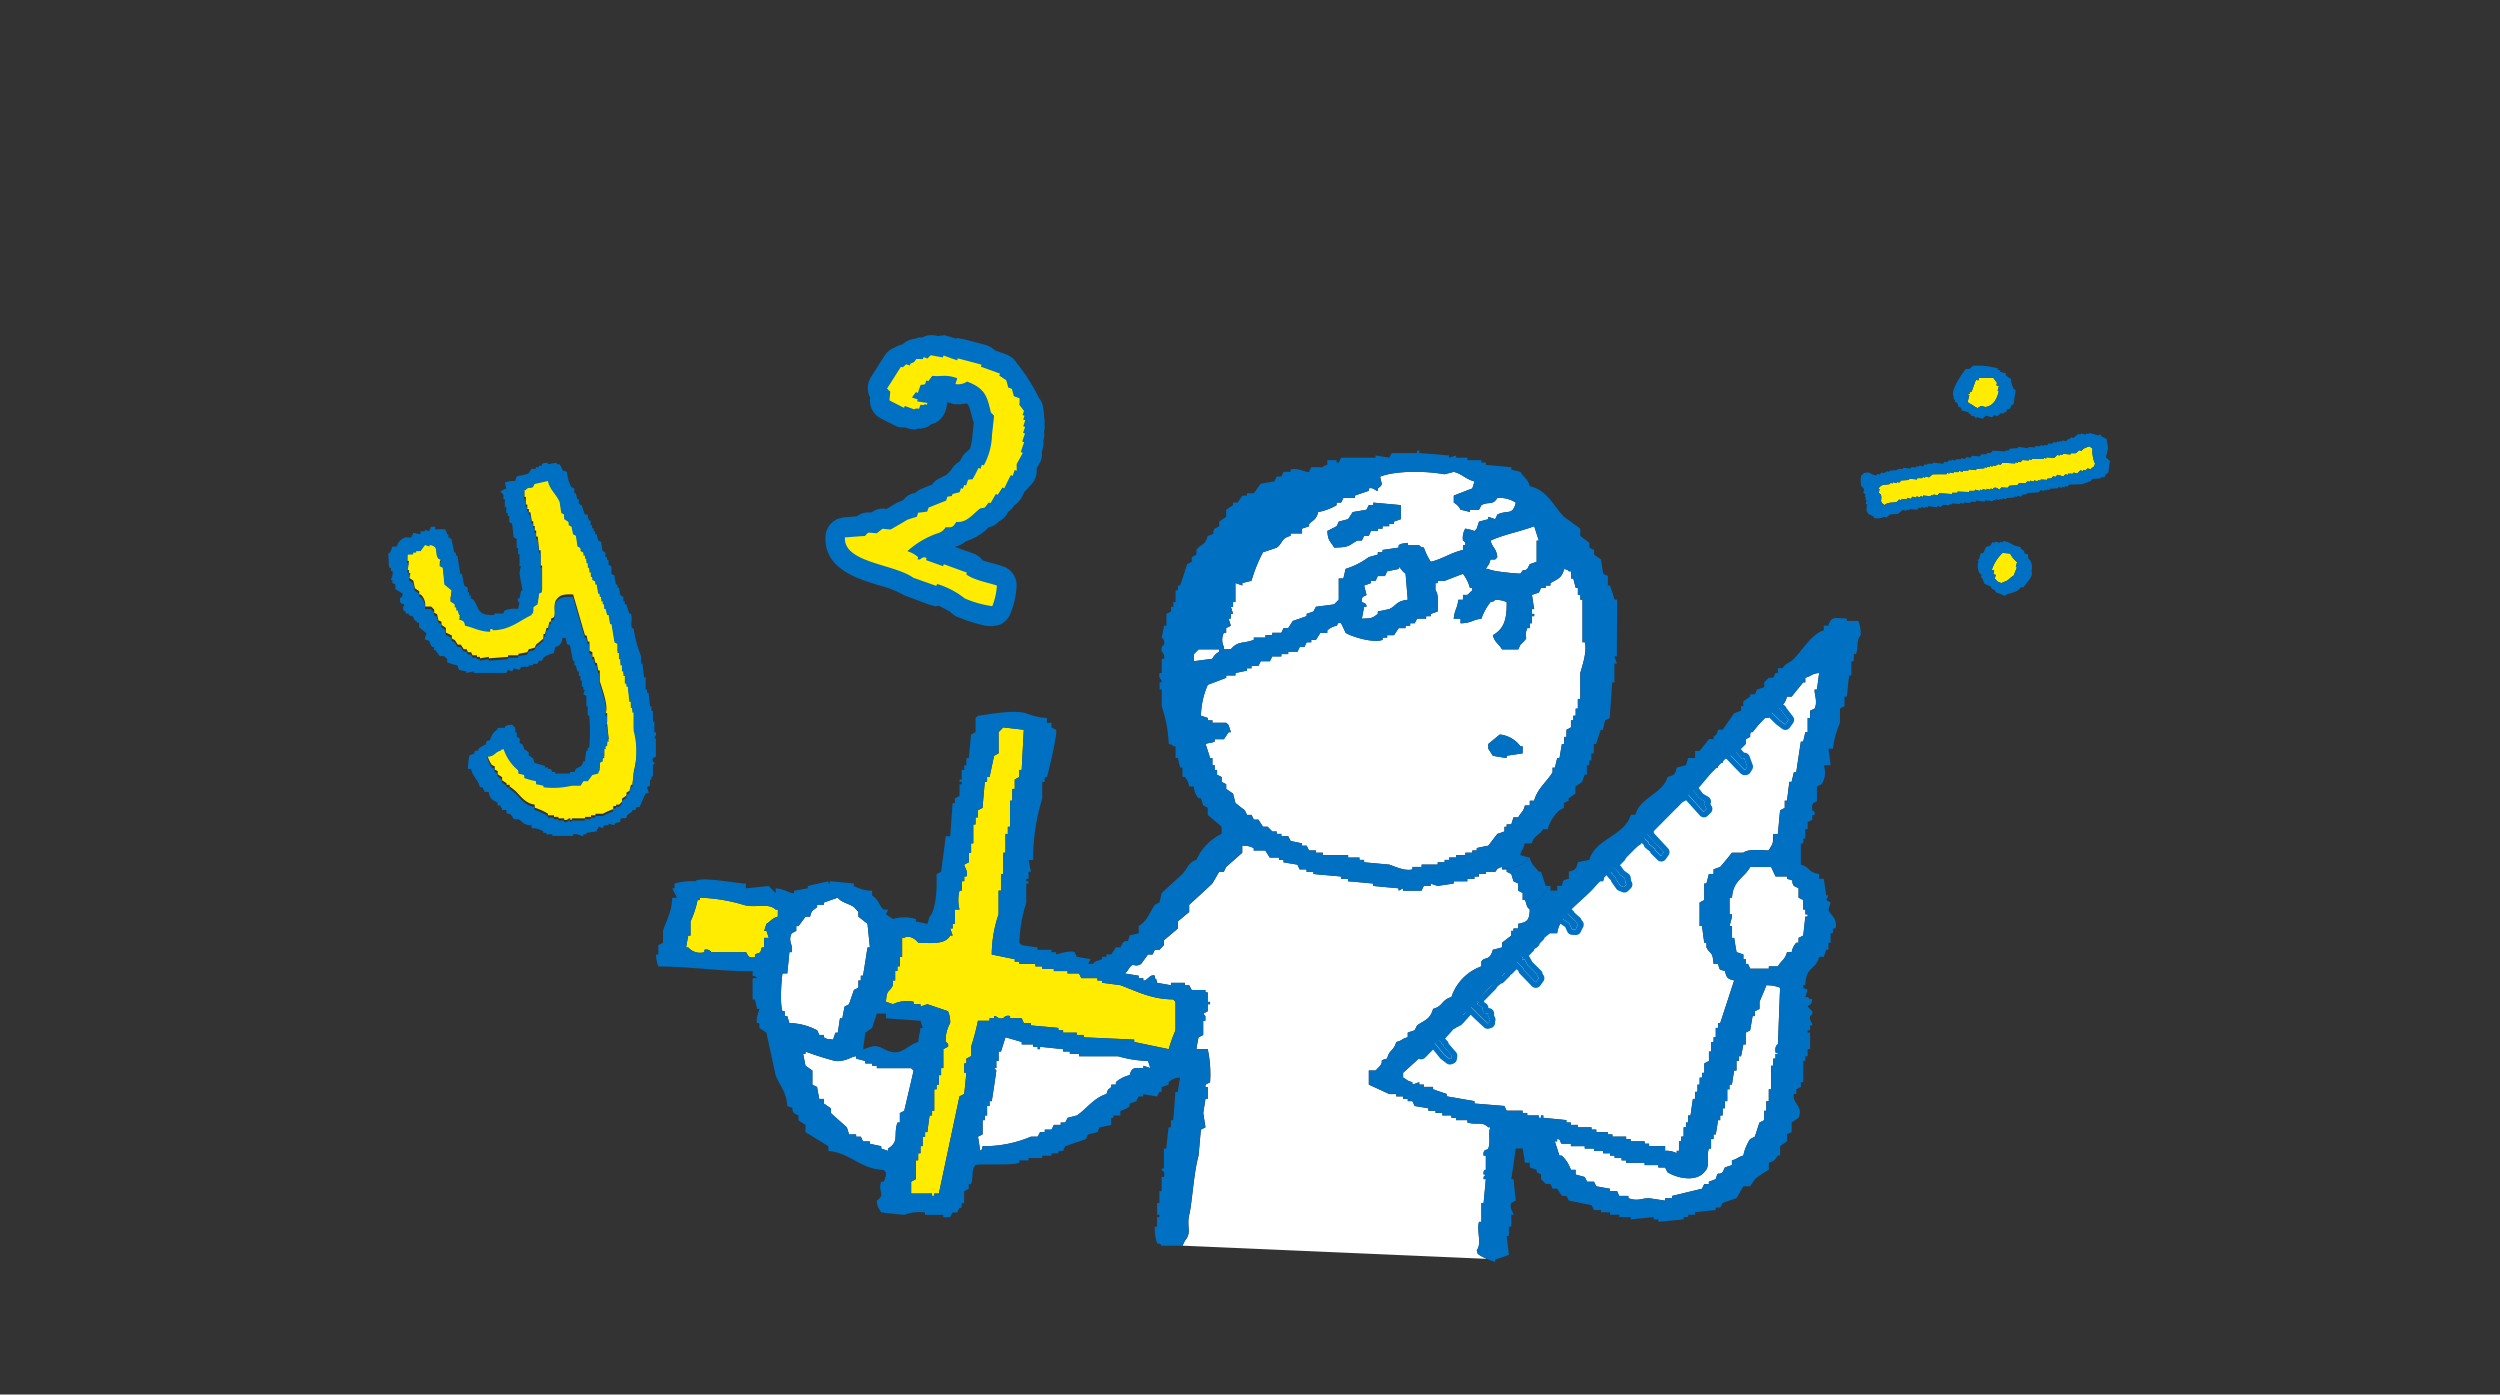 <?xml version="1.0" encoding="UTF-8"?> <svg xmlns="http://www.w3.org/2000/svg" xmlns:xlink="http://www.w3.org/1999/xlink" width="346" height="193" viewBox="0 0 346 193"><rect x="0" y="0" width="346" height="193" fill="#333333" stroke="none"/><defs><clipPath id="clip-path"><rect id="Rectangle_1391" data-name="Rectangle 1391" width="346" height="193" transform="translate(838 1394)" fill="#f4f4f4"></rect></clipPath></defs><g id="Mask_Group_99" data-name="Mask Group 99" transform="translate(-838 -1394)" clip-path="url(#clip-path)"><g id="icon-2-1-9" transform="translate(891.695 1440.378)"><path id="Path_5070" data-name="Path 5070" d="M721.781,1115.006h-5.4v-.326h-1.284v-.326h-.926v-.33c-1.066-.1-2.127-.225-3.189-.332v.332h-.338v-.332h-.632v-.326h-1.573v-.336c-.765-.217-1.491-.437-2.241-.658-.211.658-.423,1.316-.624,1.978h-.332v1.3h-.311v.994h-.306l.306.338c-.2,1.4-.412,2.833-.636,4.239h-.306v.668h-.338v1.316h-.318v.646h-.3v1.956l-.64.326c.113.66.2,1.316.306,1.966.384-.374.139,0,.334-.65a16.554,16.554,0,0,0,6.692-1.316h.927l.338-.63h.646v-.344h.938l.318-.664h.954v-.318h.634l.314-.648,1.278-.324c1.348-.9,2.358-2.457,4.111-2.974.227-.8.191-.527.654-.974v-.326h.638v-.332a4.216,4.216,0,0,1,1.913-.976c.282-1.094.6-1.01,1.895-.978v-.326l.958.326-.314-.994a16.237,16.237,0,0,1-4.135-.646" transform="translate(-620.728 -1015.199)" fill="#fff"></path><path id="Path_5071" data-name="Path 5071" d="M723.056,1116.6v-.318h-.65v-.33h-2.233l-.306-.648h-1.591v-.33h-1.9v-.314h-1.6v-.334h-.95v-.332H711.6v-.33h-.636v-.338c-1.068-.207-2.135-.434-3.181-.646a17.455,17.455,0,0,1,.944-5.561v-3.273h.334v-2.31h.31v-2.941h.31v-2.6h.326V1095h.31v-3.61h.306v-1.632h.34v-1.312l.636-.34v-.976h.326c.1-1.841.191-3.708.292-5.553-.946-.117-1.9-.227-2.847-.33l-.644.656v2.931l-.62.336c-.219.984-.42,1.96-.63,2.936h-.342v.664h-.316c-.105,1.2-.219,2.41-.308,3.606l-.64.332v.982h-.33v.976h-.312v2.624h-.306v1.292h-.308v1.324l-.638.32c.01.416.559.853.3,1.642h-.3v.656h-.344v1.308h-.31a5.079,5.079,0,0,0,0,2.622h-.638v1.966h-.316v.646h-.336l.336.974h-.336c-.7,1.262-2.477,1.054-4.43.994-.455-.618-1.378-1.072-1.927-.664h-.3v2.616h-.314v1.318h-.338v.648h-.308v1.308h-.306v.656c-.551,1.114-.849.457-.972,2.3l.972.338a4.5,4.5,0,0,1,2.859-.338v.338h.952v.322l.954-.314c.95.314,1.9.636,2.853.964a3.724,3.724,0,0,1,.3,1.635,4.759,4.759,0,0,0-.616,2.616c0,.056.463.135.314.658l-.644.336v2.619h-.312v.978h-.306v1.312h-.314v.644h-.326v2.962h-.306v.656h-.336c-.119.766-.213,1.535-.308,2.306h-.316v.638h-.33v1.308h-.308v.988h-.32v.984h-.318v2.6l-.652.354v1.636h2.889v.324h.306v-.324h.64c.948-4.483,1.9-8.953,2.855-13.451l.654-.33.3-2.93h-.3v-1.3h.3v-.668l.646-.326v-1.314a30.746,30.746,0,0,0,.95-3.593h1.608v-.35h.63v-.3c.4-.052.509.485,1.264.3a.844.844,0,0,1,.946-.3v.3h1.609l.292.668h.98v.33c1.266.113,2.525.221,3.8.346v.326h.656v.332h1.889v.31h.962v.328c2.314.105,4.65.207,6.992.318v.326c1.591.336,3.175.658,4.772.994a22.25,22.25,0,0,1,.938-2.609v-3.938l-.31-.334c-3,0-5.11-1.145-7.3-1.964-.853-.113-1.714-.229-2.547-.338" transform="translate(-624.218 -1026.952)" fill="#ffec00"></path><path id="Path_5072" data-name="Path 5072" d="M687.894,1117.351h.64v.328c.427.3.563.207,1.263.318l.322-.956h.326c.113-.658.2-1.334.308-2h.336c.081-.529.193-1.054.3-1.613l.622-.318c.217-.672.441-1.316.678-1.98l.612-.322v-.994h.336v-.664h.3c.229-1.284.42-2.61.624-3.915h.332c-.107-1.088-.227-2.187-.332-3.267l-1.262-.986v-.66l-.612-.664c-.765-.549-1.672-.589-2.245-1.308-.648.225-1.284.445-1.911.676v.306h-.938v.326c-.6.5-.759.407-.978,1.324h-.626l-.974,1.3h-.306v.654l-.636.342c-.577,1.173.254,1.559,0,2.606h-.313c-.091.97-.2,1.977-.3,2.947H682.8c-.131.724-.4,4.169,0,5.245h.316v.664h.338l.3.96a8.714,8.714,0,0,1,3.841,1l.3.642" transform="translate(-628.199 -1020.492)" fill="#fff"></path><path id="Path_5073" data-name="Path 5073" d="M699.764,1116.106h-4.752v-.322h-.65v-.32h-.945v-.334l-1.266-.338v-.314c-.449-.091-1.4.758-2.873.652a41.891,41.891,0,0,1-4.137-1.315v.326h-.33c.115.557.221,1.094.33,1.644l.952.66v1.952l.652.322c.078.555.2,1.107.3,1.65h.64v.646l.966.654v.654c.716.674,1.481,1.316,2.211,1.978l.306.98h.978v.314h.656l.3.652h.95v.326c.529.125,1.062.235,1.573.338v.33l.948.32v-.32c1.6-1.024.7-1.821,1.292-3.6h.332v-1.316l.612-.308c.43-1.871.883-3.72,1.292-5.567l-.338-.338" transform="translate(-627.354 -1014.659)" fill="#fff"></path><path id="Path_5074" data-name="Path 5074" d="M765.833,1149.12c.734-.835-.024-2.63.318-3.921h.328v-2.615h.31c.1-1.1.215-2.2.306-3.3h-.306v-.3l.306-.342h-.306c-.08-.672.306-.65.306-.65v-1.968h-.306c-.117-.994.5-.676.648-.978.366-.994-.08-2.221.306-2.935h-.306c-.936-.895-1.527-.249-2.891-.668v-.326h-1.569v-.316h-.644v-.338h-1.255v-.336h-.946v-.308h-.994v-.346c-.62-.1-1.255-.207-1.9-.312l-.308-.674h-.644v-.314h-.639v-.34h-.954v-.324h-.972l-2.825-1.308v-1.952h.932l.644-.66c.581-.831-.342-.618.966-.994.282-1.272.92-1.02,1.254-2.286.877-.211.728-.449,1.591-.656V1119l.952-.318.338-.672c1.032-.743,1.813-.805,2.217-2.292,1.422-.372,1.121-1.219,2.539-1.638a6.814,6.814,0,0,1,4.145-4.247v-.662c.441-.755,1.127.032,1.591-1.634l1.266-.326v-.648l1.284-.994v-.648h.3v-.331h.658v-.646c1.211-.227,1.549-.451,1.6-1.978-.58-.509-.332-.614-.672-1.314h-.314v-.97l-.612-.326v-.984l-.658-.316-.3-1.01-.638-.3v-.338h-.646v-.334c-.948.249-.682.527-.948.672H767.09v.3h-.944v.346h-.62v.326h-.984v.338h-1.895v.316c-.734.105-1.5.207-2.219.328l-.96-.328v.328h-.952l-.314.656h-2.555v-.332l-.616.33v-.33c-1.179-.1-2.358-.215-3.511-.326v-.328c-1.167-.107-2.338-.231-3.491-.316v-.338h-.962v-.326c-1.272-.121-2.541-.221-3.819-.346v-.3h-.956v-.338h-.958l-.3-.66c-.648-.1-1.292-.211-1.932-.32v-.33h-.622v-.328H737.2l-.616-.976h-1.6v-.326a2.9,2.9,0,0,0-1.59-.334v.97c-.757.666-1.491,1.324-2.237,1.97l-.316.672h-.648c-.3.523-.632,1.088-.95,1.624-1.038.984-2.115,1.966-3.193,2.937v.994c-.513.421-1.032.859-1.573,1.31v.978c-.636.539-1.265,1.088-1.925,1.626v.67l-.61.65h-.646l-.314.652h-.64l-.95,1.308c-1.145.646-.956-.583-1.909.984l-.336.33c.65.114,1.292.213,1.915.314v.334h.636v.33c.541.123.881-.954,1.6-.664v.334c.358.364.125,0,.32.648l1.917.338v-.338h1.913v.338h.6l.35.656h1.9v.326h.312v1.316h.326v.326h-.326v.976l-.616.334.3.328v.654h-.3v1.962l-.65.328c-.111.539-.215,1.076-.3,1.638h1.571a16.6,16.6,0,0,1,.326,4.583l-.638.326v.334h.312v1.638H728.3c-.091.646-.221,1.3-.3,1.954.083.674.213,1.316.3,1.988l-.634.314c-.115,1.193-.207,2.392-.32,3.6-.664,2.292-.9,6.625-1.292,8.193-.4,1.764.4,2.394-.6,3.589l-.332.68,42.12,1.825h.012a5.5,5.5,0,0,1-1.094-.557c-.362-.352-.121,0-.318-.638" transform="translate(-615.151 -1022.462)" fill="#fff"></path><path id="Path_5075" data-name="Path 5075" d="M755.005,1065.308l-.306.322h-.64c-.181.8-.342.725-.648,1.306h.342c.356.33,3.617.644,4.442.656.65-.978.2-.108.95-.656l.346-.658.948-.322v-2.935h.306c-.227-.658-.427-1.324-.646-1.988-1.853.71-4.281,1.155-6.04,1.988.3,1.123.767.929.946,2.286" transform="translate(-601.462 -1034.582)" fill="#fff"></path><path id="Path_5076" data-name="Path 5076" d="M680.992,1099.339a23.359,23.359,0,0,0-6.034-.982v.326h-.31a13.424,13.424,0,0,1-.976,2.961v1.952h-.314c-.119.559-.2,1.1-.3,1.646h.3a2.179,2.179,0,0,0,2.245.654v-.328a.845.845,0,0,1,.948.328h4.766c.26.111.223,1.01,1.275.65v-.326c.821-.407.666,0,.932-.978h.338v-1.326h.642l-.32-.968h-.322l.322-.978c.676-.406.7-.74,1.573-.994V1100h-.3c-1.094-1.018-2.748-.147-4.464-.658" transform="translate(-631.797 -1020.494)" fill="#ffec00"></path><path id="Path_5077" data-name="Path 5077" d="M770.295,1098.07v-.658h.608c.4-1.632,1.807-2.684,2.545-3.939v-.636h.32l.324-1.332h.316c.107-.65.225-1.292.334-1.947h.306v-.982h.324v-.978l.622-.342v-.972h.32v-.64h.33v-.978h.3v-1.344h.342v-3.586c.213-.851.982-2.913.62-4.257h-.318v-5.893h-.3v-.672h-.342v-.97h-.3l-.33-1.292H776v-.994h-.3c-.384-.378,0-.125-.646-.33-.332,1.292-.9,1.386-1.9,1.96v.336h-.644v.324h-.652l-.3.652-.958.318c.107.672.189,1.32.308,1.972H770.6v.662h.308v.316H770.6v.982h-.3v.67h-.352c-.684,1.782.577.835-.95,2.3l-.3.65h-2.251c-.463-.827-.994-.916-1.266-1.968,1.483-.849,1.964-2.088,1.913-4.585a3.984,3.984,0,0,0-1.591-.324c-.35.366,0,.125-.64.324a7.688,7.688,0,0,0-1.265,2.3c-1.314.155-1.278.6-2.883.638v-.638h-.948c.127-1.286.5-1.37.634-2.622h.646v-.672h.614l.674-.626v-.344h-.324a5.525,5.525,0,0,0-.964-1.952l-2.535.97h-.964v.322h-.314v1c.479.5.332,1.919.314,2.931l-.96.33v.316h-.638v.344H754.7l-.33.638h-.624v.34h-.638v.33h-.96l-.644.978h-.94v.338h-.64v.31c-1.392.5-4.5-.535-5.11-.974l-.622-1.322c-.6-.181-.45.219-.628.34a2.626,2.626,0,0,0-1.292.644v.334h-.956l-.62.974h-.646v.334h-.636l-.308.644h-.652l-.3.668H736.86v.32h-.948v.328h-1.259l-.33.666h-1.274l-.316.644h-.952v.33h-.62v.324c-.537.105-1.088.219-1.6.332v.338h-1.278v.318c-.845.334-1.68.652-2.547.978a10.882,10.882,0,0,0-.95,4.275l.95.308v.332h.64v.33h1.907l.328.322.318.988h-.318l-.646.974h-1.28v.338c-.505.2-.847.155-1.264.322.235.654.417,1.292.638,1.946h.318v.994h.308v.652h.332v.656l.638.32v.678l.628.324v.65l.948.652.33,1.292c.421.344.835.678,1.286,1l.314.644h.62l.326.66h.63l.634.98h.642l.644.656h.616V1102h.644v.318h.948l.332.656c.517.121,1.04.224,1.581.334v.326h.636l.332.656h.95v.314h.96v.324h3.5v.342h1.567v.328h.644v.33c1.169.109,2.342.223,3.479.32.612.2,2.187.964,3.209.66v-.336h1.274v-.326h2.227v-.32h.964v-.33h.614v-.328h.972v-.342h1.268v-.324h.968v-.314h.612v-.328c.537-.129,1.06-.223,1.6-.328.416-.539.829-1.087,1.253-1.634l.98-.334v-.656h.308v-.326h.638l.306-.976h.66c.37-.7.7-.718.92-1.642m-.314-7.215c-.722.129-1.471.215-2.211.342v.308c-.646-.083-1.292-.2-1.913-.308l-.628-.984v-.654l1.591-1.308A4.051,4.051,0,0,1,769,1089.88h.31Z" transform="translate(-612.271 -1032.969)" fill="#fff"></path><path id="Path_5078" data-name="Path 5078" d="M800.761,1077.082h-.3c-.541.664-1.066,1.32-1.6,1.976h-.644c-.465,1.784-1.352,1.169-2.209,2.3H795.7V1082h-.638c-.543.662-1.074,1.3-1.608,1.972h-.328v.652l-.616.322v.66l-.654.654h-.624v.314a3.727,3.727,0,0,1-1.915.978v.662h-.644v.666h-.618a12.232,12.232,0,0,1-2.229,2.286q-1.437,1.643-2.873,3.275h-.64l-.632.976c-.734.658-1.485,1.314-2.215,1.966-1.165,1.185-1.69,2.763-3.511,3.269v.656h-.628v.668c-.937.215-1.054.364-1.268,1.308-.956.215-1.044.338-1.292,1.31h-.624c-1.332,2.31-5.362,4.263-5.724,7.2h-1.6c-.467.8-1,.917-1.255,1.964H762.9v.654h-.634v.324l-.95.326c-.529.656-1.062,1.314-1.591,1.954l-.96.342v.648c-.895.237-.7.085-.948.98h-.631c-1.034,1.213-2.137,2.418-3.2,3.6l-.622.328v.644l-.638.664H752.1l-.318.674h-.646l-.3.968c-.539.439-1.076.865-1.6,1.314l-.326.658h-.634l-.314.652c-.942.883-1.9,1.74-2.871,2.623v.66c.573.3.507.459,1.282.638v.336l.95-.336v.336h.638v.322h1.274v.322c.632.233,1.276.447,1.889.652v.33c1.292.225,2.559.451,3.839.66v.332c1.366.111,2.736.227,4.143.336l.308.652h2.211v.32h.64v.336h1.6v.332h.3v-.332h.326v.332c1.056.107,2.127.213,3.2.322v.326h.616v.334h.954v.328h1.9v.32h.664v.344h1.59v.316h.642v.314h1.9v.334h.626v.318h1.936v.326h.612v.338h2.223v.65a3.084,3.084,0,0,1,1.6.332v-.332h.314V1140.6h.306v-.648h.334v-1.292h.324V1138h.3v-.98h.338c.111-.763.2-1.533.334-2.286h.29v-.978h.334v-.994h.3v-.974h.33v-.66h.314v-1.3l.646-.348v-1.3h.3v-1.32h.338v-.658h.3V1124.9h.314v-.674h.308c.65-1.962,1.284-3.921,1.929-5.9-.928-.217-1.056-.356-1.278-1.312-.869-.219-.69-.088-.958-.972h-.618c-.135-1.839-.4-1.193-.982-2.286v-.648h-.306c-.113-.773-.2-1.541-.314-2.31h-.33v-3.251l.644-.35v-2.286h.306l.34-1.316h.642v-.636l.926-.338c.563-.642,1.094-1.31,1.62-1.966h1.575c.6-.539,2.416-.356,3.523-.314.5-1.032.6-.583.61-2.287h.644c.119-1.107.193-2.187.314-3.28l.632-.324v-.994h.316c.111-.861.217-1.744.33-2.614h.314l.306-1.318h.332c.2-1.41.419-2.821.638-4.241h.322l.3-1.308h.322V1082h.336V1081l.632-.3c.451-.994-.1-2.111,0-2.628h.312c.117-.759.213-1.535.31-2.286-1.123.111-.952.4-1.913.656" transform="translate(-604.597 -1029.02)" fill="#fff"></path><path id="Path_5079" data-name="Path 5079" d="M788.671,1109.454v.974l-.65.328v.662h-.314c-.1.654-.231,1.3-.336,1.974l-.608.318v1.632h-.332c-.1.553-.2,1.094-.322,1.636h-.3v.646h-.322v1.332h-.322c-.111.64-.213,1.3-.314,1.948h-.334v.648h-.306v1.642h-.332v.986h-.306v.984h-.342v.66h-.3c-.093.644-.2,1.308-.32,1.968h-.3v.648h-.346v1.312h-.312c-.437,1.439.312,2.316-.638,3.271-1.153,1.374-3.726.849-5.086,0l-.328-.652h-.94v-.328h-1.9v-.318H770.2v-.33h-.628v-.334h-.96v-.33h-.644v-.32h-.952v-.338h-1.262v-.32h-1.28v-.33h-1.917v-.338H761.3c-.241-.1-.137-.706-.642-.644v.318h-.33c.227.664.431,1.314.646,1.972h.326a4.846,4.846,0,0,1,1.255,1.968h.652v.65l1.264.338.332.65h.948l.314.642c.646.1,1.255.233,1.9.334v.326h.982l.3.668h1.266v.32c1.392.461,1.71.006,2.861,0,.752.107,1.5.225,2.223.332v-.332h.96v-.32c1.374-.324,2.754-.668,4.145-.994l.308-.652h.638v-.324l.948-.344c.41-1.316.213-.4.964-.97l.306-.652.972-.328v-.648c.867-.221.71-.436,1.583-.664a6.623,6.623,0,0,1,.94-2.286l.65-.334c.227-.63.414-1.292.65-1.956l.644-.326v-1.31h.292v-1.32h.346v-1.642h.308v-3.26h.3v-.99h.314v-.652h.338c-.042-.469-.268.149-.338-.326-.078-.889.338-.984.338-.984.119-2.626.193-5.237.314-7.853a4.973,4.973,0,0,0-1.915-.34c-.237.712-.7,1.69-.936,2.3" transform="translate(-598.842 -1017.173)" fill="#fff"></path><path id="Path_5080" data-name="Path 5080" d="M740.956,1072.3c1.38-.036,1.455-.072,2.209-.67v-.32c.537-.117,1.064-.224,1.579-.332,1.084-.507.849-1.076,2.565-1.3-.1-1.215-.2-2.4-.3-3.606-.489-.316-.557-.638-.952-.978v.322c-.531.109-1.066.217-1.591.33l-.316.658h-.982l-.314.65h-.632v.322l-.948.336L741.6,1069c-.036.2-.817.072-.638.994.024.083.688.083.638.658h-.324c-.1.533-.2,1.084-.314,1.64" transform="translate(-606.172 -1033.055)" fill="#fff"></path><path id="Path_5081" data-name="Path 5081" d="M727.148,1080.13h.964c1.024-1.2,1.652-.722,3.181-1.308v-.31h1.61v-.338h.941v-.326H735.1l.306-.652h.648l.64-.988c.644-.213,1.266-.425,1.909-.664v-.316l.952-.33.324-.65c.845-.109,1.68-.2,2.527-.334l.64-.648v-2.938h.642L744,1069a10.494,10.494,0,0,0,3.207-1.628l1.247-.346v-.326h.656v-.318c.748-.1,1.475-.219,2.233-.318v-.34c.443-.27.533-.207,1.255-.32v.32h1.6c.026.014-.04.209.634.34a8.941,8.941,0,0,0,.952,1.956c1.533-.348,2.827-1.276,4.46-1.638v-.658h.32a.543.543,0,0,0-.32-.638,2.49,2.49,0,0,1,.32-1.652,7.26,7.26,0,0,1,1.278.328l.306-.328.314-.968,1.292-.34v-.326l.948.326.3-.64c1.4-.7,2.105.207,2.553-1.652a4.1,4.1,0,0,0-2.553-.646c-.7,1.1-1.127.427-2.211.994l-.328.638H761.2v.32a11.384,11.384,0,0,0-1.292-.32,2.224,2.224,0,0,0-.94-.988v-.976c.859-.326,1.69-.664,2.561-.978l.31-.976c-1.155-.278-1.789-1.083-2.871-1.32l-1.268.328c-2.575-.471-6.72-.535-8.917.33.147,1.072.521,1.01-.33,1.638v.314c-.209.131-.622-.557-1.247-.314v.314c-.648.232-1.3.439-1.911.664v.33h-1.6l-.316.646h-.628v.35a8.024,8.024,0,0,1-2.547.958c-.27,1.044-.642,1.066-1.258,1.642v.318l-.978.332v.668h-1.581v.326c-1.368.344-1.093,1.078-1.923,1.636-.618.217-1.258.429-1.9.636a20.4,20.4,0,0,0-1.583,3.939l-1.271.322v.336l-.958-.336v2.626h-.322v.658h-.31l.31.98h-.31v.66H727.8l.316.978-.646.33v.652h-.318a2.169,2.169,0,0,0,0,1.952m15.6-16.7.3-.636,1.292-.34.636-.984c.616-.109,1.263-.211,1.9-.32l.324-.638h.624v-.35c1.278.119,2.533.225,3.813.35v1.942l-.954.34v.318h-.658v.318h-.922v.332h-.656v.328H747.5l-.3.666h-.645l-.314.658H745.6c-1.273.734-1,.925-3.187.978-.477-.889-.859-.8-.946-2.3l1.284-.66" transform="translate(-611.459 -1036.648)" fill="#fff"></path><path id="Path_5082" data-name="Path 5082" d="M787.441,1098.213l-.646-.318c-.573-.865.362-.61-.95-.994v-.318h-1.591l-.616-1.32h-2.883c-.867,1.545-2.392,1.875-2.525,4.255h-.336v2.3h.336v.318l-.336,1.308h.336v1.646h.308c.086.664.2,1.312.322,1.966l.946.324v.646h.332v.666h.312l.3.656h2.575v-.328h1.255c.469-.817,1.008-.914,1.263-1.964h.644a2.591,2.591,0,0,1,.638-1.3h.314v-.664l.65-.334c.1-.879.2-1.744.29-2.62h.322v-.318h-.322v-.656h-.29v-1.318l-.65-.326" transform="translate(-592.217 -1021.659)" fill="#fff"></path><path id="Path_5083" data-name="Path 5083" d="M727.571,1073.735v-.326H724.72l-.638.646v.994c.849-.123,1.7-.225,2.539-.336a2.207,2.207,0,0,1,.95-.978" transform="translate(-612.531 -1029.913)" fill="#fff"></path><path id="Path_5084" data-name="Path 5084" d="M657.151,1096.1v.42l.414.211v.437l.608.411V1098l.622.423v.209h.412v.207l.807.634c.716.722,1.406,1.745,2.668,1.895v.423a8.525,8.525,0,0,1,1.845.839v.219h.829v.219h.606v.2h.807v.2a.569.569,0,0,0,.634-.2h.2v.2h.2v-.2h1.851v-.2h.817v-.219h.608v-.219h1.034a10.06,10.06,0,0,1,1.427-.63v-.424h.41v-.209h.409l.41-.411v-.424l.616-.426v-.413l.408-.221.209-.841h.2c.066-.632.145-1.264.2-1.9a11.676,11.676,0,0,0,0-5.905v-2.521h-.2v-.624H676v-.845h-.209c-.062-.7-.141-1.409-.2-2.111h-.2v-.423h-.209v-1.054h-.2v-.634h-.209v-.845h-.208v-.835h-.2v-.845h-.2v-1.268l-.415-.207c-.147-.853-.278-1.69-.419-2.541h-.2c-.076-.419-.137-.829-.2-1.255h-.219l-.209-.853h-.2v-.634h-.2v-.407h-.2v-.628h-.219v-.431h-.2q-.107-.641-.213-1.263h-.195v-.427l-.41-.211v-.416h-.2v-.626h-.207v-.642h-.213v-.624h-.187v-.642h-.211v-.42h-.209v-.414l-.408-.215v-.425l-.411-.211c-.074-.487-.139-.982-.215-1.477l-.4-.217c-.062-.346-.135-.686-.2-1.044l-.4-.213v-.424l-.634-.423v-.626l-.388-.209c-.078-.5-.141-.988-.219-1.479-.413-1.066-1.356-1.7-1.636-2.95-.622.137-1.231.274-1.845.416l-.2.419c-.509.284-.567-.109-1.026.42h-.2v1.262h.2v1.054h.2v.638h.221v.429h.2c.073.424.149.839.207,1.255h.2v.638h.2v.628h.2v.847h.211c.077.632.131,1.267.2,1.907h.211v2.1h.2v3.37l-.41.215c-.072.5-.125.98-.2,1.467l-.614.42v.859h-.2v.209c-1.714.781-2.952,2.056-5.32,2.109-.229-.245,0-.1-.418-.217v.411a13.557,13.557,0,0,1-3.479-.835c-.139-.618-.225-.682-.823-.843l.215-.626h-.215l-.2-.64h-.2v-.427h-.207v-.42l-.622-.407c.066-.5.143-.994.213-1.491-.338-.272-.688-.555-1.024-.835-.076-.78-.149-1.545-.219-2.322l-.4-.209c-.187-.447.286-.636.2-.843l-.427-.215c-.585-.857.177-1.69-1.221-1.9v.215l-.608-.215-.616.851h-.61v.215h-.418v.209c-.324.159-.65-.086-.813.2v1.062h.207c-.075.415-.137.839-.207,1.266h.207v.414h.209l-.209.628.606.425c.08.356.147.7.217,1.048l.608.427v.432h.2a2,2,0,0,1,.616,1.67h.829l.416.427v.425l.4.213.185.837.427.2v.432l.608.423v.636l.829.416v.408l.41.227.409.626h.41l.409.632h.4l.2.422h.425l.189.419h.62v.221h.418v.207c.392-.077.807-.139,1.229-.207v.207c.871-.077,1.766-.139,2.656-.207v-.221h1.43v-.2c.41-.079.823-.145,1.221-.223l.221-.421.809-.2.2-.429c.342-.282.68-.561,1.022-.853v-.626h.215l.2-.833h.209l.2-.855h.207v-.42l.419-.209c.362-.883-.213-1.811.406-2.521.479-.616,1.109-.67,2.247-.628.545,1.883,1.087,3.778,1.646,5.684h.211l.187.841h.213v1.268l.406.2v.64h.221l.189.835h.2c.07.354.141.7.213,1.054h.2v1.479c.241.787,1.242,3.559.815,4.223v.2h.209v1.257h-.209v.217h.209c.072.708.137,1.407.219,2.117h-.219v.628h-.209v.412h-.2v1.262h-.2v.439l-.416.207v1.044c0,.034-.119-.04-.2.42l-.827.225-.618.839h-.607l-.407.632h-1.237a11,11,0,0,1-3.9.209v-.209c-.342-.074-.68-.141-1.022-.217v-.418a9.177,9.177,0,0,1-1.628-.423v-.416l-.823-.225v-.419a6.293,6.293,0,0,1-2.038-2.953c-.423.133-.181-.022-.423.217-.873.247-.7.77-1.849.841a4.133,4.133,0,0,0,.634,1.483l.4.2" transform="translate(-642.372 -1036.39)" fill="#ffec00"></path><path id="Path_5085" data-name="Path 5085" d="M754.653,1135.092a7.441,7.441,0,0,1-1.141-.445,7.269,7.269,0,0,0,1.141.445" transform="translate(-601.42 -1006.793)" fill="#0070c3"></path><path id="Path_5086" data-name="Path 5086" d="M718.561,1101.988l-.94.243Z" transform="translate(-614.971 -1019.123)" fill="#0070c3"></path><path id="Path_5087" data-name="Path 5087" d="M755.246,1081.965l-1.591,1.308v.654l.632.978c.62.119,1.263.225,1.909.314v-.314c.74-.121,1.491-.219,2.211-.336v-.972H758.1a4.026,4.026,0,0,0-2.853-1.632" transform="translate(-601.367 -1026.683)" fill="#0070c3"></path><path id="Path_5088" data-name="Path 5088" d="M741.613,1063.92h.646l.314-.658h.648l.3-.666h.946v-.328h.656v-.332h.923v-.318h.658v-.328l.954-.33v-1.942c-1.28-.125-2.535-.231-3.813-.35v.35h-.624l-.324.638c-.638.109-1.284.211-1.9.32l-.636.984-1.292.33-.3.646-1.284.66c.088,1.5.469,1.414.946,2.3,2.187-.054,1.906-.245,3.187-.978" transform="translate(-607.475 -1035.479)" fill="#0070c3"></path><path id="Path_5089" data-name="Path 5089" d="M803.049,1074.07h-.338c-.217-.672-.414-1.3-.64-1.96h-.3V1070.8l-.65-.326c-.111-.662-.2-1.32-.3-1.968l-.958-.668v-.645l-.648-.326v-.656l-1.258-.972v-.994c-.746-.547-1.479-1.078-2.233-1.64-1.569-1.563-2.241-3.636-4.758-4.237-.3-1.068-.831-1.181-1.292-1.988l-1.262-.314v-.332c-1.171-.109-2.354-.219-3.521-.324v-.326h-.62v-.332H782.34v-.336h-1.571v-.31l-.972.31v-.31c-1.378-.117-2.742-.229-4.125-.326v-.336h-.3v.336h-3.529l-.318.636c-.6-.086-1.263-.209-1.9-.31v.31h-4.771l-.326.668h-.3v-.332h-1.284v.658c-.662.125-.59.324-.62.324h-1.606l-.3.646c-.38.141-1.618-.632-2.559-.314v.314h-.97l-.31.658h-.642l-.322.664c-.622.1-1.237.2-1.889.318l-.954,1.32h-.952v.326h-.642l-.656.966h-.632v.36l-.95.638v.972l-.964.662v.646l-.632.332c-.5.759.344.589-.948.994-.376,1.416-1,1.111-1.575,1.954v.644l-.638.346v.648l-.644.322c-.31.988-.642,1.982-.964,2.96h-.314v.662h-.322v1.622h-.308v.658h-.314v.65l-.64.33v1.638h-.34c-.08.539-.2,1.094-.312,1.646a.869.869,0,0,1,.312.98s-.463.2-.312.976a.918.918,0,0,1,.312.978h-.312v1.966h-.3c-.2.767.332.851.3,1.292h-.3v.994h.3v2.3a19.025,19.025,0,0,1,.972,5.235c.634.2.3-.054.634.324h.308v1.622h.322l.314,1.328h.322v1.292h.332a2.648,2.648,0,0,1,.6,1.316h.654a2.419,2.419,0,0,0,.638,1.638h.32l.33.976.62.34v.976c.63.537,1.28,1.088,1.919,1.648v.982a7.324,7.324,0,0,0-3.493,3.6c-1.135.336-1.217,1.225-1.925,1.947-.958.877-1.9,1.755-2.873,2.628l-.3,1.328-.642.306c-.779,1.181-1.018,2.187-2.239,2.944v.994l-1.259.318c-.378,1.352-.137.38-.952.994l-.312.648h-.642l-.634.978h-.664v.326h-.606v.32c-.682.372-.7.04-1.268.662h-.654l.336-.662c-.644-.094-1.292-.207-1.909-.32l-.31-.65c-.6-.278-2.553.324-2.553.324v-.306h-.642v-.332h-1.923v-.322c-.734-.105-1.491-.213-2.2-.33l-.322-.318a20.267,20.267,0,0,1,.95-5.561v-2.64h.324v-.314h-.324v-.338h.324v-.978h.32c-.111-.551-.213-1.093-.32-1.638h.62a29.357,29.357,0,0,1,1.271-8.519v-2.286h.34v-.664h.3c.217-.6,1.485-5.975,1.282-6.537l-.642-.334v-.642h-.64v-.662a8.668,8.668,0,0,1-2.859-.648c-1.761-.543-5.269.185-6.682.332l-.334.316v1.972l-.616.326c-.107,1.084-.219,2.181-.308,3.255h-.338v.994h-.3v.652h-.348v1.316h-.306v.324h.306v.338h-.306v1.62l-.638.332v.644h-.316c-.107,1.529-.219,3.074-.336,4.6h-.61c-.223,1.644-.419,3.281-.648,4.919l-.62.308v1.654c-.038,1.41-.274,3.529-.968,4.245l-.308.994c-.545-.117-1.062-.227-1.591-.326v-.342a5.515,5.515,0,0,0-3.173,0l-.972-.644.3-.66h-.624c-.674-.591-.662-1.416-1.591-1.954v-.656a5.628,5.628,0,0,1-2.515-.656v-.338c-1.094-.107-2.125-.22-3.191-.314-.449.082.113.4-.336.314v-.314c-.956.207-1.9.43-2.859.652v.318c-.644.107-1.286.233-1.915.338v.318c-.523.109-1.38-.591-2.533-.656v.656l-.952-.974c-1.072.1-2.125.219-3.187.318v-.656c-1.529-.047-6.285-1.026-7-.314a8.353,8.353,0,0,0-2.863.314v.656h-.31l.644,1.308h-.644c-.068,2.04-.8,3.034-1.282,4.59v1.646l-.642.318v1.308h-.32a4.955,4.955,0,0,0,.32,1.644c4.915.03,8.157.682,13.045.648v.644c.638.2.288-.028.638.334h-.638v2.941h.319l.312,1.314h.306c.032.1-.555,1.292-.306,1.966h.306v.67l.974.65c.423,1.964.851,3.915,1.272,5.887.549,1.423,1.527,2.306,1.606,4.274,1.268.392.386.2.927.966l.628.336v.654l.972.66v.994c1.064.63,2.113,1.282,3.173,1.946v.65c3.018.255,4.43,2.517,7.631,2.626l.32.324a2.239,2.239,0,0,1-.32,1.314H701.2c-.525,1.38.688,1.7-.614,2.623.1,1.048.276.952.614,1.624,1.066.111,2.149.229,3.181.336a6.121,6.121,0,0,1,2.883-.336v.336h2.525v.32h.946l.336-.656h.648l.306-.654h.306v-.638h.348v-1.652l.638-.326v-.652h.308c.4-1.018-.026-1.853.616-2.618.334-.257,4.784.086,6.064-.318v-.344h1.274v-.32h1.9v-.33h1.278v-.328h.958v-.332h.65l.3-.65c.964-.338,1.909-.664,2.863-.982l.308-.648,1.282-.316.312-.664c.531-.107,1.066-.228,1.6-.328v-.982h.3v-.332h.974v-.644a2.733,2.733,0,0,0,1.264-.658v-.342l.946-.332.312-.664h.636v-.326c.644.121,1.284.227,1.919.326l.326-.628h.3v-.672l.972-.322v-.344a2.286,2.286,0,0,1,1.579-.638c-.1.638-.209,1.292-.314,1.968h-.322c-.1,1.292-.2,2.625-.308,3.923h-.314v.988h-.32c-.125.98-.215,1.947-.32,2.937h-.34v2.622c-.08.437-.278-.143-.312.328.113.2.549.2.312.988h-.312v1.952h-.3v1.652h-.324v1.628h.326v.32h-.326v1.32h-.316a6.269,6.269,0,0,0,.316,2.287c.624.2.282-.038.624.35h2.873l.332-.68c1.008-1.193.215-1.825.6-3.593.4-1.565.628-5.9,1.292-8.19.117-1.207.211-2.406.32-3.6l.634-.32c-.079-.662-.215-1.31-.3-1.978.09-.654.225-1.308.3-1.954h.316v-1.65h-.316v-.322l.638-.336a16.487,16.487,0,0,0-.322-4.573h-1.575c.1-.562.2-1.107.3-1.638l.65-.328v-1.962h.3v-.654l-.3-.34.62-.322v-.976h.322v-.326h-.322v-1.316h-.316v-.336h-1.9l-.35-.652h-.6v-.332h-1.913v.332c-.64-.107-1.292-.223-1.917-.332-.2-.648.046-.285-.316-.648v-.334c-.714-.29-1.06.788-1.6.664v-.33h-.636v-.334c-.62-.1-1.258-.2-1.911-.314l.338-.33c.952-1.567.758-.338,1.9-.984l.948-1.308h.64l.318-.656h.642l.61-.652v-.664c.66-.543,1.292-1.088,1.925-1.634v-.97q.817-.677,1.573-1.314v-.994c1.084-.982,2.167-1.952,3.193-2.946.318-.533.65-1.094.95-1.624h.648l.316-.666c.753-.646,1.483-1.3,2.239-1.966v-.97a2.918,2.918,0,0,1,1.591.328v.332h1.61l.614.976h1.274v.328h.622v.326c.644.113,1.284.219,1.929.324l.308.66h.956v.328h.952v.308c1.284.125,2.545.225,3.817.346v.318h.968v.338c1.147.094,2.326.207,3.485.314v.338c1.159.1,2.332.219,3.511.318v.338l.616-.338v.338h2.557l.314-.656h.952v-.338l.96.338c.728-.121,1.485-.223,2.219-.338v-.314h1.907v-.338h.978v-.318h.62v-.346h.948v-.308h1.292c.159-.08.145-.225.318-.376-.473.012-.958.016-1.451.016.5,0,.978,0,1.451-.016a1.379,1.379,0,0,1,.63-.29v.263c1.662-.093,3.06-.453,3.656-1.606-.384-.1-.752-.2-1.113-.3.227-.883.42-.742.62-1.62h.972c.314-1.137,1.068-1.084,1.581-1.972h.636a5.526,5.526,0,0,1,1.6-2.611l.636-.332v-.672l.648-.32v-.324l.948-.658v-.98l.938-.652.326-.984h.324v-1.308h.306v-.66h.306v-.984h.342v-1.292h.314c.217-.66.414-1.308.644-1.969h.3l.308-1.312.642-.326c.1-1.628.227-3.271.332-4.921h.308v-2.623h.338l-.338-.982h.338Zm-102.455,57.287h1.259V1132c1.591.139,3.181.229,4.791.35l.3.988h-.3c-.115.65-.239,1.3-.328,1.946-.994.275-1.642,1.026-2.539,1.32-1.282.407-2.245-.475-2.883-.652-.921-.286-1.541.221-2.207.326.109-.749.221-1.533.314-2.286l.944-.65C700.165,1132.669,700.364,1132,700.594,1131.357Zm-13.7-13.42c-.869.255-.895.589-1.573.994l-.322.978h.322l.32.968H685v1.326h-.338c-.266.978-.111.57-.932.978v.326c-1.06.36-1.008-.539-1.274-.65H677.69a.859.859,0,0,0-.956-.332v.332a2.194,2.194,0,0,1-2.237-.654h-.3c.1-.557.189-1.088.3-1.646h.314v-1.952a13.431,13.431,0,0,0,.976-2.96h.31v-.326a23.366,23.366,0,0,1,6.034.982c1.716.511,3.374-.36,4.463.658h.3Zm1.6,14.737-.29-.972h-.346v-.662h-.316c-.4-1.066-.131-4.511,0-5.235h.662c.1-.978.2-1.976.29-2.947h.32c.262-1.048-.577-1.433,0-2.618l.636-.33v-.664h.308l.972-1.308h.634c.211-.9.372-.827.97-1.31v-.332h.938v-.306c.63-.236,1.27-.451,1.919-.676.567.72,1.471.759,2.239,1.308l.616.664v.646l1.262.994c.1,1.084.219,2.187.328,3.273h-.328c-.2,1.3-.4,2.622-.622,3.915h-.308v.664h-.332v.994l-.616.312c-.235.664-.455,1.308-.674,1.978l-.62.326c-.115.545-.227,1.088-.3,1.616H695.5c-.107.668-.191,1.338-.3,1.988h-.334l-.318.97c-.7-.115-.837-.018-1.27-.318v-.328h-.64l-.3-.642a8.609,8.609,0,0,0-3.84-1.005Zm15.286,12.446v1.316h-.332c-.6,1.771.308,2.573-1.292,3.6v.324l-.948-.324v-.326c-.511-.1-1.044-.225-1.573-.338v-.326h-.95l-.308-.652h-.644v-.314h-.978l-.306-.98c-.73-.662-1.491-1.31-2.211-1.978v-.654l-.966-.654v-.646h-.64c-.1-.555-.221-1.093-.3-1.65l-.652-.322v-1.953l-.952-.664c-.109-.551-.215-1.084-.33-1.64h.33v-.326a41.6,41.6,0,0,0,4.131,1.3c1.473.123,2.424-.725,2.873-.646v.326l1.266.32v.348h.944v.32h.65v.326h4.752l.338.338c-.412,1.851-.871,3.7-1.292,5.567Zm33.7-6.543v.326c-1.3-.032-1.612-.123-1.895.978a4.053,4.053,0,0,0-1.907.976v.336h-.634v.322c-.467.447-.437.175-.664.974-1.754.517-2.764,2.074-4.106,2.966-.451.1-.869.215-1.284.332l-.314.648h-.642v.334h-.942l-.322.648h-.938v.344h-.654l-.33.63h-.933a16.481,16.481,0,0,1-6.686,1.316c-.2.65.05.276-.326.65-.1-.65-.2-1.314-.314-1.966l.64-.314v-1.968h.311v-.654h.314v-1.3h.346v-.674h.3c.225-1.41.44-2.831.636-4.239l-.3-.338h.3v-.994h.316v-1.3h.33c.2-.652.414-1.32.62-1.964.759.2,1.479.42,2.245.644v.336h1.573v.332h.632v.326h.33v-.326c1.07.1,2.133.221,3.2.326v.326h.923v.326h1.284v.326h5.4a15.4,15.4,0,0,0,4.135.646l.32.994Zm4.149-9.183.308.344v3.938a20.979,20.979,0,0,0-.942,2.609c-1.6-.326-3.181-.658-4.772-.994v-.326c-2.342-.115-4.678-.213-6.992-.318v-.328h-.956v-.328h-1.9v-.318h-.65v-.332c-1.284-.127-2.551-.227-3.813-.344v-.326h-.976l-.3-.668h-1.6v-.3a.844.844,0,0,0-.946.3c-.755.181-.861-.356-1.264-.3v.3h-.63v.35h-1.608a31.562,31.562,0,0,1-.95,3.6v1.3l-.646.326v.668h-.3v1.3h.3l-.3,2.931-.654.326c-.954,4.5-1.9,8.971-2.855,13.454h-.64v.324h-.306v-.324h-2.889v-1.646l.652-.344v-2.612h.318v-.973h.328v-.982h.3v-1.316h.33v-.63h.316c.1-.771.189-1.549.308-2.306h.336v-.644h.306v-2.974h.326v-.644h.314v-1.312h.306v-.978h.312v-2.626l.644-.326c.151-.533-.308-.612-.308-.668a4.693,4.693,0,0,1,.61-2.616,3.719,3.719,0,0,0-.3-1.634c-.956-.332-1.9-.65-2.853-.976l-.946.326v-.326h-.96v-.326a4.574,4.574,0,0,0-2.859.326l-.972-.326c.129-1.841.421-1.185.972-2.3v-.65h.306v-1.308h.314v-.648h.332V1123.5h.318v-2.632h.3c.549-.4,1.471.06,1.926.678,1.952.056,3.732.264,4.43-.994h.336l-.336-.982h.336v-.644h.316v-1.972h.638a5.069,5.069,0,0,1,0-2.61h.306v-1.308h.348v-.656h.3c.258-.789-.29-1.231-.3-1.642l.638-.324v-1.32h.308V1107.8h.3v-2.625h.312v-.976h.334v-.982l.64-.332c.09-1.193.211-2.406.308-3.607h.314v-.664h.346c.211-.976.411-1.96.63-2.937l.62-.336v-2.935l.644-.668c.946.115,1.9.225,2.847.334-.1,1.843-.191,3.72-.3,5.561h-.322v.976l-.636.34v1.308h-.34v1.63h-.306v3.616h-.31v.982h-.33v2.6h-.306v2.94h-.314v2.31h-.33v3.271a17.523,17.523,0,0,0-.952,5.567c1.054.213,2.121.439,3.189.646v.336h.636v.326h2.221v.336h.947v.318h1.6v.324h1.9v.33h1.591l.306.648h2.239v.33h.644v.318c.833.109,1.69.225,2.547.332,2.2.816,4.309,1.963,7.316,1.963Zm49.945-65.481c.213.66.419,1.326.644,1.988h-.306v2.935l-.952.322-.346.658c-.751.549-.3-.322-.946.662-.821-.018-4.086-.332-4.446-.662h-.338c.314-.581.463-.5.644-1.306h.648l.3-.322c-.173-1.352-.638-1.163-.946-2.286,1.771-.838,4.191-1.283,6.05-1.994Zm-42.951,14.745h.316v-.652l.648-.33-.318-.978h.318v-.663h.3l-.3-.98h.3v-.658h.33v-2.627l.958.342v-.342l1.263-.31a20.347,20.347,0,0,1,1.6-3.951c.64-.207,1.28-.423,1.9-.644.821-.551.555-1.284,1.923-1.628v-.336h1.581v-.662l.978-.332v-.318c.616-.576.982-.61,1.258-1.646a7.929,7.929,0,0,0,2.547-.954v-.362h.628l.316-.636h1.6v-.33c.616-.224,1.263-.432,1.911-.664v-.326c.624-.231,1.034.457,1.247.326v-.326c.851-.624.477-.555.33-1.638,2.2-.853,6.338-.789,8.917-.318l1.261-.34c1.093.249,1.724,1.054,2.883,1.322l-.31.974c-.869.326-1.7.664-2.569.994v.966a2.186,2.186,0,0,1,.948.994,10.457,10.457,0,0,1,1.292.316v-.316h1.255l.328-.638c1.084-.569,1.513.1,2.211-.994a4.176,4.176,0,0,1,2.553.636c-.447,1.869-1.147.97-2.553,1.662l-.3.64-.954-.332v.332l-1.286.33-.318.978-.3.328a6.455,6.455,0,0,0-1.279-.328,2.486,2.486,0,0,0-.32,1.652.535.535,0,0,1,.32.638h-.32v.658c-1.632.362-2.927,1.292-4.46,1.638a8.656,8.656,0,0,1-.952-1.964c-.684-.123-.609-.318-.634-.332h-1.6v-.324c-.716.117-.811.054-1.255.324v.332c-.752.107-1.485.221-2.229.326v.318h-.66v.326l-1.247.346a10.782,10.782,0,0,1-3.2,1.628l-.314,1.324h-.642v2.938l-.64.648c-.847.121-1.69.215-2.519.334l-.332.65-.952.33v.316c-.642.231-1.265.451-1.909.664l-.64.988h-.639l-.31.652H755.32v.326h-.94v.338h-1.61v.31c-1.521.583-2.155.1-3.181,1.308h-.964v-.326a2.176,2.176,0,0,1,0-1.955Zm19.1-4.259c-.179-.925.6-.8.638-.994l-.324-1.292.952-.342v-.31h.634l.308-.662h.988l.308-.658c.527-.113,1.066-.221,1.59-.33v-.322c.4.34.463.652.952.984.1,1.193.2,2.386.3,3.6-1.712.224-1.491.8-2.551,1.3-.535.113-1.056.215-1.59.332v.33c-.754.589-.829.625-2.209.66.111-.553.213-1.107.314-1.64h.324c.058-.579-.6-.579-.63-.662Zm-23.233,8.193v-.994l.638-.658h2.851v.338a2.292,2.292,0,0,0-.95.978c-.823.105-1.686.207-2.535.33Zm53.464,1.63v3.587h-.336v1.332h-.3v.982h-.334v.642h-.32v.978l-.622.334v.986h-.32v.982h-.31c-.109.654-.227,1.292-.326,1.947h-.324l-.318,1.328h-.32v.64c-.744,1.255-2.149,2.3-2.545,3.933h-.614v.652h-.667c-.219.932-.551.956-.921,1.654h-.66l-.3.976h-.642v.334h-.308v.648l-.98.334c-.424.529-.837,1.094-1.253,1.634-.539.105-1.068.2-1.6.328v.332h-.612v.31h-.972v.324h-1.272v.342H779.8v.328h-.62v.326h-.958v.324h-2.227v.322h-1.268v.338c-1.018.3-2.6-.451-3.2-.66-1.153-.105-2.322-.211-3.487-.324v-.326h-.646v-.328h-1.567v-.342h-3.5v-.324h-.956v-.31h-.948l-.336-.66h-.642v-.326c-.537-.115-1.064-.213-1.581-.334l-.326-.656h-.954v-.318h-.642v-.337h-.618l-.64-.648h-.64l-.64-.988h-.63l-.326-.66h-.618l-.314-.644-1.286-1-.33-1.3-.95-.648v-.646l-.626-.338v-.664l-.638-.32v-.656h-.328v-.652h-.318v-.994h-.308c-.221-.65-.4-1.292-.638-1.946.418-.175.764-.125,1.265-.326v-.334h1.281l.646-.974h.318l-.318-.994-.33-.314h-1.915v-.336h-.63v-.326l-.95-.316a10.981,10.981,0,0,1,.95-4.281c.873-.324,1.71-.644,2.545-.964v-.324h1.28v-.332c.509-.114,1.066-.227,1.6-.332v-.324h.62v-.33h.956l.324-.644H755l.326-.674h1.26v-.32h.954v-.32h1.284l.308-.668h.648l.308-.644h.634v-.334h.65l.612-.974h.96v-.338a2.617,2.617,0,0,1,1.284-.644c.185-.121.032-.535.628-.34l.63,1.322c.6.431,3.716,1.467,5.106.974v-.316h.636v-.338h.946l.646-.978h.952v-.33h.638v-.342h.624l.336-.638h1.251v-.344h.638v-.31l.96-.33c.018-1.012.165-2.44-.3-2.931v-1h.3v-.31h.958c.833-.326,1.712-.662,2.541-.988a5.515,5.515,0,0,1,.964,1.958h.324v.344l-.668.626h-.62v.672h-.646c-.123,1.247-.5,1.332-.634,2.622h.948v.638c1.6-.058,1.569-.483,2.883-.638a7.863,7.863,0,0,1,1.264-2.3c.648-.2.29.036.648-.324a3.937,3.937,0,0,1,1.59.324c.052,2.495-.429,3.736-1.913,4.585.286,1.052.8,1.141,1.274,1.956h2.243l.3-.638c1.523-1.462.262-.515.946-2.3h.346v-.676h.3v-.982h.314v-.31h-.314v-.662h.314c-.125-.652-.207-1.3-.314-1.972l.958-.318.3-.652h.652v-.318h.646v-.342c.994-.589,1.563-.664,1.9-1.96.648.2.264-.048.648.33h.3v.994h.32l.334,1.292h.3v.97h.336v.672h.3v5.891h.326c.355,1.344-.415,3.407-.627,4.258Z" transform="translate(-632.937 -1037.451)" fill="#0070c3"></path><path id="Path_5090" data-name="Path 5090" d="M809.412,1070.66h-1.6v-.325c-1.543-.072-2.2-.374-2.549.978h-.636v.644c-1.634.461-3.022,2.811-4.139,3.937-.509.533-1.193.642-1.569,1.31h-.65v.656h-.33l-.314.656h-.606l-.636.64v.664l-.994.33-.3.656h-.656v.326l-.948.652v.664h-.314v.644l-.954.336c-.525.756-1.056,1.525-1.585,2.286h-.648c-.217.823-.159.527-.614.986v.322h-.644c-.41.535-.843,1.072-1.292,1.628h-.62v.978h-.964l-.3.994-1.284.334c-.219.934-.326,1.074-1.266,1.292-.628,2.32-3.815,2.809-4.458,5.247h-.64c-.754,2.883-4.947,3.306-5.724,6.229-.537.112-1.058.215-1.591.326-.215.938-.346,1.083-1.249,1.312v.972c-.877.257-.74.088-.958.994h-.65v.656h-.938v-.656h-.255a7.119,7.119,0,0,1-2.867,2.99,2.55,2.55,0,0,0,.262.276c-.042,1.521-.38,1.746-1.591,1.973v.644h-.66v.334h-.3v.648l-1.281.994v.648l-1.274.322c-.459,1.67-1.137.877-1.59,1.638v.662a6.778,6.778,0,0,0-4.145,4.247c-1.418.42-1.118,1.261-2.539,1.634-.4,1.491-1.179,1.553-2.211,2.292l-.336.676-.96.318v.652c-.859.2-.708.445-1.59.644-.334,1.279-.958,1.026-1.255,2.3-1.308.362-.386.153-.966.988l-.638.664h-.938v1.952l2.839,1.292h.958v.326h.954v.35h.638v.314h.65l.31.674c.638.105,1.272.209,1.889.312v.346h.994v.308h.946v.336h1.255v.332h.64v.322H755.3v.326c1.358.42,1.948-.223,2.883.662h.306c-.378.716.068,1.946-.306,2.937-.149.306-.766-.008-.648.982h.31v1.968s-.39-.022-.31.65h.31l-.31.338v.306h.31c-.1,1.1-.2,2.2-.31,3.3h-.31v2.614H756.9c-.336,1.292.42,3.082-.318,3.921.2.638-.036.28.318.638a6.109,6.109,0,0,0,1.094.557,7.083,7.083,0,0,0,1.149.445v-.326c.638-.217,1.278-.429,1.9-.676-.109-.857-.219-1.728-.314-2.6h.314v-1.3h.328v-1.64h.3c0-.38-.589-.859-.3-1.628l.622-.332-.32-2.966h-.3c.2-1.4.423-2.819.622-4.245h.954c.105.656.223,1.312.306,1.976h.672v.646l.952.328v.324l.609.326v.644l.652.668h.646l.3.652h.638l.65.994H769l.328.652c1.06.213,2.094.439,3.149.636l.342.678h.958v.31h1.255v.336h1.28v.32H777.9v.33c1.07-.117,2.117-.207,3.181-.33v.33h.644v.336c1.173-.115,2.334-.234,3.5-.336v-.33h.626v-.32h.964v-.336c.954-.109,1.909-.215,2.855-.31v-.344h.622l.344-.638c.638-.225,1.276-.439,1.907-.67.336-.551.632-1.084.946-1.642h.948l.656-.986a13.93,13.93,0,0,1,1.923-1.292v-.974c.847-.254.789-.4,1.251-.994h.318v-1.308l.944-.664v-.966l.65-.316v-1.326l.952-.648c.718-1.608-.978-2.071-.644-3.3h.33v-.652l.632-.322v-.658h.326v-2.948h.29v-.646h.322v-.978h.342v-2.286h-.342v-.318h.342v-.676h.3c.091-.382-.457-.557-.3-1.3.026-.069.441-.123.3-.662l-.642-.65c.185-.356.471.088.642-.994-.62-.183-.259.048-.642-.32h-.322l.322-.988-.612-.312v-.34h.29c.1-2.7,1.406-1.988,1.921-3.925h.64l.33-.982h.306v-.97h.306v-1.316h.316v-.664h.338c.422-1.336-.781-1.913-.96-2.617l.306-.964-.612-.35.306-.64h-.306c-.1-.762-.225-1.535-.33-2.3h-.64v-.664c-1.6-.219-1.177-.921-2.537-1.292v-2.941h.326v-.66h.29v-1.312h.322v-.978l.642-.328v-.66h.338a.549.549,0,0,0-.338-.644c-.127-1.41.485-.932.642-1.324v-1.963l.644-.314a3.059,3.059,0,0,0,.31-2.63h.943c-.076-.757-.185-1.515-.306-2.286h.622a13.209,13.209,0,0,1,.978-3.6v-1.96l.622-.33v-1.316h.326c.115-.982.2-1.976.318-2.941h.31v-1.962h.336v-.994h.3c.386-1.042,0-1.877.656-2.614a5.055,5.055,0,0,0-.318-1.967Zm-11.144,58.61s-.416.1-.33.984c.062.475.288-.143.33.326h-.33v.652h-.314v.988h-.3v3.261h-.31v1.642h-.338v1.332h-.3v1.3l-.642.326c-.235.662-.431,1.326-.644,1.956l-.656.334a6.717,6.717,0,0,0-.948,2.286c-.865.229-.716.443-1.577.65v.662l-.97.328-.306.652c-.759.569-.563-.346-.966.97l-.945.353v.324h-.642l-.312.652c-1.386.326-2.764.67-4.139.994v.314h-.97v.338l-2.217-.338c-1.157.012-1.477.467-2.867,0v-.314h-1.263l-.3-.668h-.978v-.326c-.642-.1-1.255-.219-1.9-.334l-.314-.642h-.954l-.324-.65-1.265-.338v-.65h-.654a4.882,4.882,0,0,0-1.253-1.968h-.328c-.211-.658-.427-1.308-.642-1.972h.318v-.318c.511-.062.4.543.65.644h1.253v.338h1.918v.326h1.278v.324h1.263v.332h.95v.326h.64v.33h.96v.32h.628v.344h2.563v.318h1.895v.328h.94l.334.652c1.354.849,3.931,1.374,5.084,0,.946-.96.2-1.831.642-3.274h.3v-1.308h.346v-.648h.3c.123-.66.225-1.308.318-1.968h.3v-.654h.344v-.994h.306v-.986h.332v-1.642h.3v-.644h.336c.1-.65.2-1.312.308-1.952h.322v-1.332h.336v-.646h.3c.123-.545.219-1.084.314-1.636h.332v-1.632l.616-.318c.113-.676.229-1.32.342-1.974h.314v-.662l.644-.332v-.97c.231-.62.7-1.59.937-2.3a4.948,4.948,0,0,1,1.911.34C798.467,1124.033,798.393,1126.643,798.268,1129.27Zm3.509-19.981v1.314h.29v.66h.322v.318h-.322c-.088.877-.189,1.742-.29,2.62l-.644.32v.678h-.314a2.661,2.661,0,0,0-.638,1.3h-.65c-.255,1.05-.783,1.147-1.263,1.968h-1.25v.324h-2.579l-.3-.66h-.32v-.662H793.5v-.646l-.946-.324c-.119-.654-.237-1.3-.322-1.98h-.308v-1.632h-.336l.336-1.308v-.318h-.336v-2.3h.336c.133-2.392,1.664-2.71,2.525-4.255h2.889l.61,1.32h1.59v.318c1.312.38.384.119.958.994l.644.318v1.308Zm1.9-29.127h-.3c-.111.517.445,1.634,0,2.628l-.638.314v.984h-.342v1.972h-.322l-.29,1.308h-.328c-.213,1.42-.433,2.831-.632,4.241h-.33l-.308,1.318h-.316c-.109.871-.219,1.753-.334,2.614h-.3v.994l-.648.332c-.119,1.088-.2,2.167-.318,3.275h-.644a2.936,2.936,0,0,1-.606,2.294c-1.107-.046-2.929-.229-3.527.31H791.91c-.527.666-1.058,1.32-1.62,1.966l-.919.338v.636h-.646l-.332,1.316h-.31v2.286l-.646.35v3.25h.334c.111.77.2,1.537.312,2.31h.31v.648c.578,1.1.839.447.982,2.286h.614c.269.885.086.753.954.984.229.944.354,1.094,1.278,1.308-.644,1.966-1.278,3.925-1.928,5.891h-.3v.67h-.318v1.3h-.3v.644h-.346v1.32h-.3v1.3l-.642.348v1.3h-.312v.66h-.338v.974h-.3v.994h-.322v.978h-.3c-.129.757-.219,1.527-.334,2.286h-.328v.98h-.3v.662h-.324v1.292h-.34v.652h-.306V1144h-.314v.332a3.132,3.132,0,0,0-1.6-.332v-.65h-2.217v-.338h-.618v-.326h-1.928v-.318h-.634v-.334h-1.9v-.314h-.632v-.316h-1.6v-.344h-.656v-.32h-1.9v-.328h-.954v-.334h-.622v-.326c-1.07-.109-2.131-.215-3.2-.322v-.332h-.32v.332h-.3v-.332h-1.6v-.336h-.632v-.308h-2.223l-.308-.658c-1.4-.115-2.772-.23-4.139-.342v-.332c-1.278-.208-2.547-.435-3.835-.664v-.326c-.616-.205-1.263-.42-1.9-.652v-.322h-1.274v-.322h-.634v-.336l-.948.336v-.336c-.781-.179-.708-.332-1.292-.638v-.66c.974-.883,1.935-1.74,2.871-2.622l.314-.652h.638l.322-.658c.529-.449,1.064-.875,1.6-1.308l.3-.974h.638l.318-.67h.634l.646-.668v-.635l.62-.322c1.06-1.193,2.157-2.394,3.191-3.607h.648c.241-.895.058-.744.948-.98v-.658l.952-.33c.531-.648,1.062-1.31,1.59-1.966l.946-.326v-.324h.646v-.654h.652c.26-1.048.8-1.173,1.26-1.964h1.585c.37-2.937,4.408-4.889,5.74-7.2h.622c.249-.96.33-1.093,1.282-1.31.221-.944.34-1.093,1.268-1.312v-.654h.628v-.666c1.821-.505,2.358-2.088,3.511-3.269.734-.652,1.481-1.306,2.221-1.966l.632-.976h.634c.96-1.093,1.915-2.173,2.873-3.269a12.553,12.553,0,0,0,2.237-2.3h.614v-.666h.648v-.662a3.681,3.681,0,0,0,1.907-.978v-.314h.632l.646-.654v-.66l.616-.322v-.652h.342c.527-.668,1.052-1.31,1.6-1.972h.636v-.648h.31c.859-1.127,1.738-.513,2.2-2.3h.65c.527-.656,1.058-1.312,1.6-1.976h.29v-.64c.964-.254.8-.545,1.921-.656-.1.758-.189,1.534-.308,2.293Z" transform="translate(-605.904 -1031.099)" fill="#0070c3"></path><path id="Path_5091" data-name="Path 5091" d="M761.477,1098.265h-.392c-.221-.652-.419-1.308-.652-1.962h-.3c-.535-.678-1.048-.994-1.258-1.966-.066-.016-.119-.034-.179-.044-.6,1.153-1.994,1.513-3.656,1.607v.075h.638v.328l.642.308.3,1,.66.314v.994l.614.318v.978h.306c.273.551.187.734.41,1.038A7.119,7.119,0,0,0,761.477,1098.265Z" transform="translate(-600.847 -1022.029)" fill="#0070c3"></path><path id="Path_5092" data-name="Path 5092" d="M658.265,1101.666v.432h.408c.117.408-.024.179.2.408v.217h.624v.425l.61.2.417.646h.606c.718.358.634.821,1.847.843v.411a2.771,2.771,0,0,1,1.634.435v.2h.408v.211h.829v.209h2.867v-.209c.664-.177,1.048.3,1.432.209v-.209h.417v-.211c.467-.073.952-.127,1.426-.2.125-.435-.032-.2.215-.435v-.2h.2l.416.2.2-.412h.622v-.221l.811.221v-.221a1.737,1.737,0,0,1,.813-.215V1104c.2-.3.519-.016.825-.217l.2-.429.622-.414v-.211h.408l.2-.42h.414c.265-.636.539-1.264.827-1.9h.4c-.02-.505-.191-.575-.2-.835l.4-.21v-.843h.209v-.429h.2v-1.676h.2v-.215c-.054-.1-.37-.169-.2-.65l.409-.2v-2.537h-.207c-.03-.269.346-.336.207-.839h-.207V1090.5h-.2v-1.481h-.2v-.634h-.209c-.052-.63-.127-1.263-.2-1.895h-.2v-.433h-.2v-1.678h-.219c-.07-.632-.141-1.262-.211-1.907h-.209v-1.048a17.3,17.3,0,0,1-1.022-3.788c-.7-.292-.01-1.067-.4-2.109h-.2c-.147-.425-.28-.845-.414-1.272h-.213v-.415h-.193v-.62l-.419-.217c-.072-.35-.125-.708-.2-1.058h-.2v-.431h-.217c-.073-.419-.139-.847-.2-1.254l-.415-.213v-1.056l-.4-.213v-.634h-.213v-.431H673.2v-.62l-.392-.2c-.074-.428-.143-.845-.2-1.273l-.418-.215-.215-.847h-.2v-.412h-.2v-.417h-.217v-.429h-.2v-.63h-.2a1.468,1.468,0,0,1-.215-.839h-.4c-.141-.432-.29-.847-.41-1.267l-.415-.215v-.636h-.207l-.209-.835h-.2v-.628l-.411-.217a4.762,4.762,0,0,1-.61-2.1l-.616-.225c-.127-.509-.217-.453-.416-.845h-.4v-.207c-.412.08-.823.151-1.235.207v-.207c-.459.062-.535.028-.819.207v.217h-.412v.2h-.414v.227h-.608l-.4.626c-.366.209-1.271.278-1.638.429l-.221.624a3.539,3.539,0,0,0-1.424.22l.2.839c-.5.125-.453.215-.823.419l.429.412v.632h.189v1.054h.2v.853h.207v.41h.209v.851l.39.2c.078.65.147,1.274.223,1.907l.412.215v1.265h.2v.847h.2v1.682h.209a3.561,3.561,0,0,0-.209,1.056c.139.764.274,1.543.412,2.312h-.2c-.07.35-.139.706-.209,1.056h-.211a.58.58,0,0,0,.2.64l-.2.835a3.888,3.888,0,0,0-1.839.213l-.189.426h-1.249v.209c-2.386.052-1.988-.74-2.865-2.1l-.4-.22v-.412h-.219v-.429h-.2v-.628l-.412-.217c-.28-.487-.193-1.1-.414-1.682h-.2c-.143-.849-.284-1.69-.411-2.535h-.2v-.42h-.215c-.131-.63-.28-1.268-.408-1.895l-.416-.215v-.428H651.3l-.219-.632a3.288,3.288,0,0,0-1.422,0v-.411h-.61c-.133.411.026.169-.219.411v.221l-.614-.221v.221h-.612v.412c-.342-.062-.686-.141-1.022-.2-.129.426.024.193-.2.426v.207h-.835a1.772,1.772,0,0,0-1.223,1.271h-.606c-.2.5-.173.758-.618,1.056.175.471.018,1.32.209,1.889h.211v.43h.2c.165.5-.221,1.135-.2,1.258h.2v.423l.408.2v.64c.35.2.688.419,1.026.634-.133.5-.054.388-.41.626.072.71,0,.686.616.841-.131.427.022.2-.207.427.127.537.105.35.4.626v.219h.424v.209l.614.221c.211.684.235.4.6.839h.215v.628c.346.276.676.561,1.024.839-.05.306-.189.35-.209.847l.614.2a1.617,1.617,0,0,0,.415.855h.211v.419h.2l.606.839h.622l.412.423v.42a6.242,6.242,0,0,0,1.43.425l.189.627c.364.077.7.153,1.04.213v.215c.338-.078.68-.131,1.022-.215v.215h4.507l.207-.427.6.213.223-.416.811.2.209-.42h1.03v-.207h.606v-.211h.614l.2-.407h.414l.2-.427a3.943,3.943,0,0,1,1.441-.632l.2-.839c.69-.175.9-.537,1.028-1.271h.4l.217.841.408.215c.133.7.274,1.41.412,2.114h.2v.628h.2l.209.839h.207v.634h.215v.638h.2v.845h.2v.407h.215l-.215.644.418.215v1.467h.191v1.266h.215a27.188,27.188,0,0,1,0,4.436h-.215v.413h-.191c-.08.485-.151.994-.2,1.475h-.215c-.2.8-.439.662-1.026,1.052l-.2.419H668.3v.215h-2.052v-.215h-.4l-.207-.419h-.411v-.2h-.4v-.213c-.481-.137-.948-.28-1.439-.419l-.207-.65-.606-.406v-.433l-.614-.413-.213-.634-.411-.211v-.638l-.4-.2v-.636h-.221v-.628l-.414-.425a2.087,2.087,0,0,0-1.01.215v.211h-1.026v.217a2.28,2.28,0,0,0-1.026,1.471c-.559.163-.467.054-.614.628a2.289,2.289,0,0,0-1.018.634v.213h-.427l-.191.42-.614.215a8.875,8.875,0,0,0-.2,1.889h.423c.241,1.133.988,1.439,1.219,2.537h.4c.125.42-.026.175.225.42v.213h.608c.1.925.531,1.171,1.221,1.467m-1.433-6.322c1.141-.075.964-.59,1.841-.841.243-.243,0-.089.43-.213a6.264,6.264,0,0,0,2.028,2.946v.427l.829.213v.407a9.725,9.725,0,0,0,1.626.439v.416c.338.072.684.133,1.026.217v.21a11.2,11.2,0,0,0,3.895-.211h1.245l.4-.632h.608l.618-.847.831-.213c.082-.469.2-.4.2-.428V1096.2l.416-.215v-.435h.2v-1.253h.191v-.42h.219v-.624h.213c-.074-.708-.139-1.407-.213-2.117H673.2v-.215h.219v-1.26H673.2v-.207c.431-.664-.571-3.435-.807-4.217v-1.479h-.2c-.072-.35-.147-.712-.215-1.054h-.2l-.2-.845h-.217v-.63l-.4-.213v-1.268h-.215l-.191-.841h-.2c-.563-1.9-1.105-3.793-1.646-5.676-1.137-.044-1.773.008-2.251.62-.622.712-.044,1.648-.412,2.537l-.412.2V1077h-.207l-.2.849h-.211l-.193.845H664.6v.622c-.342.292-.688.567-1.026.855l-.2.419-.813.2-.221.427c-.4.069-.809.143-1.223.207v.213H659.7v.211c-.889.073-1.781.135-2.658.217v-.217c-.419.073-.833.135-1.233.217v-.217h-.412v-.211h-.616l-.191-.419h-.42l-.2-.427h-.4l-.416-.624h-.411l-.414-.636-.408-.219v-.417l-.827-.412v-.64l-.6-.42V1077l-.427-.2-.187-.839-.406-.221v-.427l-.408-.42h-.833a2.013,2.013,0,0,0-.612-1.67h-.2v-.432l-.608-.429c-.072-.35-.139-.688-.211-1.05l-.614-.424.211-.626h-.211v-.427h-.213c.079-.425.139-.841.213-1.26h-.213v-1.06c.169-.29.5-.042.827-.2v-.217h.409v-.2h.612l.612-.845.614.209v-.209c1.4.187.626,1.028,1.219,1.895l.427.2c.078.213-.392.4-.211.847l.4.207c.08.779.155,1.541.227,2.316.338.29.686.569,1.02.845-.066.5-.143.994-.213,1.481l.62.416v.427h.215v.419h.2l.189.634h.223l-.223.64c.606.151.7.217.831.839,1.2.264,2.054.829,3.479.833v-.411c.418.117.187-.038.418.207,2.37-.054,3.612-1.332,5.32-2.108v-.209h.2v-.845l.614-.427c.083-.485.129-.97.2-1.467l.412-.215v-3.38h-.2V1067.1h-.211c-.076-.63-.121-1.268-.2-1.895h-.209v-.847h-.2v-.625h-.207v-.65h-.2c-.058-.41-.135-.829-.211-1.249h-.193v-.431h-.221v-.635h-.2v-1.056h-.2v-1.261h.2c.457-.533.519-.137,1.022-.419l.207-.423c.612-.139,1.225-.275,1.843-.42.278,1.262,1.221,1.883,1.634,2.949.078.5.145.986.221,1.481l.4.213v.624l.62.424v.421l.4.215c.072.354.143.7.209,1.044l.406.221c.068.491.135.988.209,1.477l.421.209v.427l.4.2v.42h.215v.427h.2v.632h.191v.626h.215v.634h.2v.634h.2v.419l.411.209v.419h.2c.068.431.143.845.215,1.274h.2v.432h.221v.62h.2v.416h.2v.634h.191l.219.847h.213c.06.425.125.839.2,1.259h.193c.145.849.268,1.69.416,2.535l.416.207v1.269h.2v.843h.2v.845h.213v.839h.207v.634h.193v1.06h.213v.423h.2c.068.7.147,1.406.215,2.1h.2v.847h.2v.628h.191v2.525a11.664,11.664,0,0,1,0,5.907c-.05.62-.129,1.269-.191,1.9h-.2l-.2.835-.414.225v.412l-.612.416v.431l-.411.417h-.414v.2h-.411v.428a9.47,9.47,0,0,0-1.422.63H671.78v.213h-.614v.217h-.809v.2H668.5v.209h-.2v-.209h-.2a.554.554,0,0,1-.62.209v-.209h-.815v-.2h-.616v-.217h-.823v-.213a8.245,8.245,0,0,0-1.843-.841v-.419c-1.256-.155-1.95-1.179-2.672-1.9l-.8-.635v-.2H659.5v-.211l-.624-.423v-.42l-.606-.43v-.419l-.412-.215v-.42l-.4-.2a4,4,0,0,1-.628-1.481" transform="translate(-643.104 -1036.996)" fill="#0070c3"></path><g id="Group_1313" data-name="Group 1313" transform="translate(203.835 4.225)"><path id="Path_5093" data-name="Path 5093" d="M792.888,1059.448l.3.258c.219.754-.316.938.519,1.433.551-.475,1.054-.234,1.724-.453l.258-.3.332.089.042-.177.71.014.044-.169.5.139.256-.3.5.137.048-.177.489.135.044-.165.338.089.042-.179c.342.044.7.069,1.052.105l.036-.175.326.093.042-.173.513.141.255-.3c.588.026,1.175.076,1.766.105l.042-.173.706.006.042-.171c.521.028,1.064.04,1.591.06l.04-.165h.73l.036-.171.664.183.046-.175.33.089.042-.175.5.135.05-.171.5.137.048-.171.328.09.044-.167c.519-.117.5.057.843.233l.254-.31c.288.022.583.04.873.05l.255-.286c.362-.028.732-.048,1.1-.076l.241-.3c.3.012.6.036.887.054l.254-.3.326.089.042-.167.509.137.044-.183.5.135.038-.163.34.091.042-.169c.282.016.6.034.871.044l.042-.165.545-.04.259-.3.332.1.257-.3.841.233.248-.31.344.1.04-.175.706.006.038-.171.519.141.445-.439.34.1.05-.171.34.088.237-.29.513.135.034-.171c.362-.185.314-.09.519-.6a4.327,4.327,0,0,1-.354-2.125l-.459-.3-.789.328-.27.3-.332-.083-.457.419h-.718l-.046.177c-.344-.036-.68-.072-1.038-.107l-.046.179-.332-.1-.046.165-.338-.08-.451.424c-.36-.03-.71-.078-1.048-.094l-.042.171-.338-.1-.048.171c-.531-.016-1.066-.04-1.591-.05l-.048.175-.326-.1-.046.173c-.3-.018-.6-.05-.895-.059l-.248.3-.328-.089-.048.173-.34-.089-.046.171c-.584-.022-1.161-.075-1.754-.107l-.253.3-.32-.088-.433.247-.33-.087-.048.171-.326-.09-.052.179-.332-.093-.044.163-.33-.082-.042.177a10.323,10.323,0,0,0-1.094.071l-.04.171c-.358-.04-.7-.072-1.044-.1l-.04.167h-.726l-.042.171-.5-.137-.042.171c-.233-.008-.467,0-.716-.012l-.04.173-.507-.141-.04.175-.322-.089-.044.179c-.664.006-1.32.006-1.968.024l-.485.42-.5-.143-.034.173-.342-.089-.044.165-.7-.006-.044.187c-.358-.032-.708-.066-1.058-.107l-.048.177c-.358.02-.712.056-1.084.064l-.256.3-.33-.085-.044.169-.507-.141-.042.175-.324-.079-.052.169c-.714.169-1.183-.076-1.606.664l.175.042-.129.515" transform="translate(-790.401 -1041.847)" fill="#ffec00"></path><path id="Path_5094" data-name="Path 5094" d="M801.82,1049.4l.129.223c.626.229.622.445,1.255.7.628-.591.817-.006,1.292-.2.831-.211,1.336-.922,1.626-2.131l-.165-.054.175-.674-.35-.1.089-.336-.525-.712c-.672.014-1.3.024-1.968.036l-.08.336-.35-.087c-.2.557-.4,1.113-.6,1.676l-.179-.054-.083.344-.161-.048-.044.171.159.052c-.072.282-.141.565-.219.861" transform="translate(-787.015 -1044.44)" fill="#ffec00"></path><path id="Path_5095" data-name="Path 5095" d="M806.358,1067.551c.318-.187.549-.531.895-.672.167-.4.314-.779.467-1.157l-.161-.05.179-.684a3.4,3.4,0,0,1-.966-1.187c-.336-.018-.686-.048-1.036-.088a5.689,5.689,0,0,0-1.5,2.342l.336.1-.121.519.332.083-.133.509c.382.364.2.38.911.628l.8-.342" transform="translate(-786.102 -1037.798)" fill="#ffec00"></path><path id="Path_5096" data-name="Path 5096" d="M791.558,1059.421l-.137.5.3.272-.087.332.157.054-.082.35.171.04-.129.509.171.056c-.018.3-.042.6-.058.895l.241.433c.268.135.529.265.8.4l-.048.177a2.354,2.354,0,0,0,1.473-.159l.33.089.469-.422c.348-.028.716-.052,1.082-.072l.682-.551.5.125.046-.165.334.09.044-.169c.344.026.686.056,1.048.1l.248-.3.328.085.044-.171.505.143.038-.173.34.088.046-.175c.392.052.807.093,1.209.147l.044-.169.5.139.264-.308c.3.022.589.032.885.054l.046-.165.314.081.05-.163c.35.034.7.062,1.058.091l.036-.165.5.129.042-.169c.3.024.587.036.887.052l.046-.165.71.006.044-.171c.4.054.8.1,1.207.143l.044-.169c.352.03.7.068,1.052.1l.042-.173.328.088.046-.183.5.129.042-.165.336.094.042-.175.5.137.05-.175c.36-.012.726-.04,1.093-.07l.036-.159.332.076.042-.165.5.129.266-.29.531-.036.056-.181c.541-.032,1.088-.068,1.618-.1l.26-.3.505.129.042-.161.33.088.048-.171.328.1.044-.183c.37-.022.732-.046,1.094-.066l.046-.173.5.133.044-.165.34.089.04-.173.33.087.251-.288c.608-.034,1.207-.046,1.805-.074l1.183-.425.245-.3c.372-.012.728-.04,1.094-.058l.042-.171.549-.05c.167-.35.233-.455.507-.6.07-.535.157-1.06.227-1.591l-.571-.519c.1-.4.2-.8.3-1.209-.028-.37-.153-.968-.2-1.33-.268-.131-.517-.272-.779-.4l.044-.159c-.278-.149-.336.081-.38.066-.449-.119-.895-.237-1.338-.36l-.048.175-.336-.086-.044.163-.66-.171-.044.165-.33-.088-.676.551-.344-.091-.249.306-.183-.052-.241.3-.505-.133-.042.171-.332-.089-.042.161-.332-.089-.046.171-.332-.085-.433.258-.33-.089-.245.3-.34-.1-.05.171-.5-.135-.048.177-.7-.012-.042.173c-.3-.012-.587-.042-.885-.062l-.044.181c-.469-.062-.924-.131-1.374-.191l-.042.171c-.368.02-.734.048-1.094.07l-.253.3-.332-.083-.04.169c-.6-.04-1.179-.08-1.76-.109l-.249.3-.547.034-.048.173-.708-.006-.262.3-1.036-.088-.264.288-.5-.127-.255.3-.5-.149-.044.181c-.241-.01-.477-.01-.722-.012l-.04.175-.5-.137-.052.171-.332-.088-.256.3-.33-.089-.256.3c-.463-.066-.923-.117-1.376-.179l-.042.167H800.3l-.036.159-.334-.086-.262.3-.491-.135-.054.171-.322-.086-.044.179a5.772,5.772,0,0,0-.718-.014l-.042.163c-.346-.018-.7-.059-1.056-.1l-.042.173-.708-.006-.048.171c-.35.022-.712.046-1.084.064l-.048.181-.324-.091-.435.261-.324-.088-.254.29-.34-.09-.044.171c-.6.07-1.014-.473-1.34-.36-.6.012-.36.135-.8.346a3.706,3.706,0,0,0-.024,1.455l.422.485m3.567-.7.052-.165.324.08.042-.175.5.135.048-.163.326.093.253-.3c.374-.028.734-.052,1.083-.071l.05-.177c.356.034.706.074,1.058.107l.042-.187.71.006.044-.165.338.09.038-.173.5.131.479-.407c.648-.018,1.3-.012,1.962-.018l.05-.177.314.081.048-.171.5.129.044-.165c.255.012.489,0,.722.012l.042-.171.5.137.042-.171h.726l.034-.167c.342.03.686.062,1.042.1l.048-.183c.366-.026.712-.05,1.088-.066l.042-.175.338.086.044-.163.332.093.052-.173.318.083.05-.171.336.1.433-.26.32.088.253-.3c.6.038,1.169.085,1.754.107l.04-.171.338.089.05-.173.33.089.253-.3c.3.02.587.042.887.056l.046-.169.33.1.048-.175c.521.01,1.056.034,1.591.05l.044-.171.338.1.038-.165c.346.016.69.064,1.05.093l.457-.433.338.09.038-.165.334.1.048-.179c.354.036.7.06,1.042.107l.046-.177h.718l.457-.414.332.078.27-.3.789-.328.459.3a4.24,4.24,0,0,0,.35,2.12c-.207.515-.153.419-.515.6l-.04.171-.507-.135-.241.29-.336-.088-.05.171-.34-.1-.453.439-.511-.141-.044.171h-.7l-.048.169-.336-.1-.255.31-.835-.233-.256.288-.336-.09-.254.3-.545.04-.042.159c-.286,0-.588-.028-.871-.046l-.05.177-.332-.091-.044.163-.5-.129-.044.177-.509-.137-.046.167-.328-.089-.255.3c-.286-.014-.585-.03-.881-.05l-.249.3c-.36.022-.734.048-1.093.075l-.248.286c-.29-.01-.585-.028-.879-.05l-.249.31c-.34-.175-.326-.35-.847-.225l-.04.159-.334-.09-.042.179-.5-.145-.05.171-.5-.135-.04.175-.334-.089-.038.175-.664-.183-.044.171-.726-.012-.036.167c-.527-.014-1.066-.026-1.591-.054l-.034.171-.712-.012-.04.179c-.6-.03-1.173-.08-1.761-.105l-.254.3-.513-.141-.042.173-.326-.093-.044.169c-.348-.03-.7-.056-1.052-.1l-.04.179-.332-.089-.044.165-.5-.129-.042.171-.5-.143-.262.31-.5-.139-.04.169-.706-.01-.048.173-.328-.089-.256.3c-.67.219-1.173-.022-1.724.453-.835-.5-.306-.68-.519-1.433l-.306-.258.131-.515-.169-.042c.419-.74.885-.5,1.607-.668" transform="translate(-791.076 -1042.351)" fill="#0070c3"></path><path id="Path_5097" data-name="Path 5097" d="M800.625,1049.753l-.042.171.32.093.215.61.328.09.078.384c.338.089.672.191.994.28l-.036.165.336.09-.046.173.668.181-.036.171.161.053.042-.181c.272.076.555.145.835.225l.453-.422c.3.076.563.143.855.225l.255-.3.5.137.465-.426.332.1.042-.169.374-.09.08-.34.388-.089c.372-.4-.1-.362.521-.6.1-.652.2-1.292.3-1.931l-.292-.27a3.227,3.227,0,0,1-.36-1.378,1.376,1.376,0,0,1-.74-.565l.036-.175c-.275-.074-.549-.147-.837-.229l.048-.171-.33-.085.042-.175a10.2,10.2,0,0,0-3.463-.388l-.465.423-.549.038c-.356.475-2.153,2.875-1.68,3.768.012.469.016.306.213.6m1.851-.966.161.048.083-.344.179.054c.2-.563.4-1.119.6-1.676l.35.087.08-.336c.664-.012,1.292-.022,1.968-.036l.525.712-.09.336.35.1-.181.674.171.054c-.29,1.209-.8,1.921-1.626,2.131-.471.2-.66-.39-1.292.209-.632-.256-.628-.473-1.255-.7l-.129-.223c.077-.3.147-.587.219-.861l-.167-.052.052-.171" transform="translate(-787.572 -1044.905)" fill="#0070c3"></path><path id="Path_5098" data-name="Path 5098" d="M806.552,1070.11c.69-.5,1.783-.36,2.276-1.227l.324.081c.282-.523,1.491-1.557,1.113-2.254a2.049,2.049,0,0,0-.149-1.5l-.28-.273-.044-.563-.511-.131.042-.171a1.237,1.237,0,0,0-.563-.521l.042-.171c-.338-.09-.68-.185-1.014-.275a2.885,2.885,0,0,0-1.441-.575l-.042.169-.338-.086-.05.167-.668-.179-.04.159-.326-.076-.31.467-.586.2c-.135.276-.253.543-.376.815l-.386.083c-.078.284-.147.573-.225.859l-.159-.048-.044.177.161.044a2.161,2.161,0,0,0,.107,1.67l.3.262-.091.356.161.046.332.823c.32.139.638.286.964.441l-.054.167.628.36-.046.173c.437.171.869.342,1.292.527m-1.356-2.394.133-.509-.332-.088.121-.515-.332-.092a5.672,5.672,0,0,1,1.491-2.348c.35.028.7.069,1.042.093a3.4,3.4,0,0,0,.96,1.181l-.179.684.161.04c-.149.388-.3.766-.463,1.163-.35.145-.58.489-.895.676l-.8.342c-.714-.249-.523-.265-.911-.628" transform="translate(-786.646 -1038.249)" fill="#0070c3"></path></g><g id="Group_1314" data-name="Group 1314" transform="translate(60.542 0)"><path id="Path_5099" data-name="Path 5099" d="M716.709,1050.682c-.026-.03-.052-.074-.076-.108a26.24,26.24,0,0,0-3.036-4.8l-.036-.016a2.783,2.783,0,0,0-1.445-1.233l-1.61-.58a2.932,2.932,0,0,0-1.31-.758l-2.893-.765-.98-.177-.183.069a.049.049,0,0,1-.03,0l-1.612-.485-.161.06a2.784,2.784,0,0,0-.66.081l-.6-.115a2.8,2.8,0,0,0-1.6.3l-.557.012-.4.163-.01.006a2.8,2.8,0,0,0-1.764.781l-.465.121a2.566,2.566,0,0,0-.6.31l-.1.04a2.684,2.684,0,0,0-1.332,1.088l-.749,1.179c-.372.591-.764,1.2-1.159,1.805a2.907,2.907,0,0,0-.105,2.813c-.008.1-.014.2-.018.306a2.8,2.8,0,0,0,1.475,2.571c.69.354,1.392.714,2.058,1.04a2.438,2.438,0,0,0,.626.208l.6.014c.042.012.1,0,.165.012l.32.111a3.773,3.773,0,0,0,.475.123l.529.048.241-.089a.377.377,0,0,0,.175-.03,3.419,3.419,0,0,0,1.344-.273l.5-.356a4.283,4.283,0,0,0,.567-.181,3,3,0,0,0,1.445-1.861,3.071,3.071,0,0,0,.143-1.036.573.573,0,0,1,.113.06l.759.237a5.276,5.276,0,0,0,1.829-.105c.338.225.445.6.769,1.946a2.886,2.886,0,0,0,.245.66l-.185,1.809a9.453,9.453,0,0,1-.328,1.863,2.747,2.747,0,0,0-.422.412,2.835,2.835,0,0,0-.863,1.072c-.046.091-.1.2-.145.288a2.79,2.79,0,0,0-1.193,1.185,2.617,2.617,0,0,0-.29.322,2.176,2.176,0,0,0-.348.358l-.084.03a3.053,3.053,0,0,0-.63.334l-.066.022a2.622,2.622,0,0,0-1.237.958c-.5.185-.976.392-1.473.589a2.748,2.748,0,0,0-.827.545l-.515.129a2.562,2.562,0,0,0-1.163.875c-.046.02-.1.036-.141.056l-.726.306c-.4.249-.807.485-1.358.811l-.072.054-.213-.034a2.722,2.722,0,0,0-1.263.151l-.7.386-.185-.024a2.74,2.74,0,0,0-1.762.535c-.591.046-1.2.105-1.877.159l-.676.163a2.783,2.783,0,0,0-1.789,2.455c-.231,4.481,4.374,5.859,7.418,6.784a14.16,14.16,0,0,1,3.459,1.366l3.428,1.286.952.26.155-.06.3-.018,1.553.819a2.755,2.755,0,0,0,1.115.767l.567.207a19.984,19.984,0,0,0,3.123.944,7.8,7.8,0,0,0,1.062.076l.887-.165a2.747,2.747,0,0,0,1.63-1.719,10.894,10.894,0,0,0,.8-3.877,2.737,2.737,0,0,0-1.855-2.5,13.3,13.3,0,0,0-1.3-.4c-.487-.129-1.072-.282-1.563-.459a2.6,2.6,0,0,0-1.253-.934l-2.607-.931a3.343,3.343,0,0,0,1.579-.781,7.231,7.231,0,0,0,3.129-1.911l.356-.1a2.487,2.487,0,0,0,1.022-.686.049.049,0,0,0,.038-.042,2.583,2.583,0,0,0,1.177-1.107l.157-.253a2.665,2.665,0,0,0,.769-.8l.036-.058a2.938,2.938,0,0,0,1.112-1.283l.286-.587a2.579,2.579,0,0,0,.642-.728,2.805,2.805,0,0,0,1.03-1.781,4.012,4.012,0,0,0,.026-.718l.459-.835a2.4,2.4,0,0,0,.257-1.392l.1-.489a2.353,2.353,0,0,0,.093-1.145l.028-.072a2.4,2.4,0,0,0,.079-1.141,3.029,3.029,0,0,0,.064-1.107,2.467,2.467,0,0,0-.036-.8l-.03-.5a2.446,2.446,0,0,0-.07-.5l.01-.1-.036-.056a2.7,2.7,0,0,0-.5-1.5Z" transform="translate(-687.055 -1041.835)" fill="#0070c3"></path><path id="Path_5100" data-name="Path 5100" d="M701.076,1068.8c.769-.378,1.308-.262,1.889-1.149.841.066.994.036,1.451-.722,1.491.135,2.245-1.06,3.316-1.871.2-.036.4-.06.6-.1.215-.23.37-.469.575-.71l.256.08c.245-.414.469-.813.722-1.259l.272.1c.2-.326.437-.654.648-1l.268.1c.286-.614.58-1.223.895-1.817l.262.1.278-.805.27.1c.016-.356-.01-.636,0-.925.286-.535.577-1.03.847-1.551l-.286-.108.469-1.368-.264-.1.38-1.093-.257-.1.272-.827-.254-.085.278-.827-.286-.1.181-.521-.253-.1.183-.567c-.2-.274-.4-.547-.636-.841a7.956,7.956,0,0,0,.032-.907l-.8-.3c-.074-.328-.171-.672-.268-1.014l-.517-.189a9.1,9.1,0,0,0-.27-1.008c-.312-.215-.638-.419-.96-.642l.1-.272-2.648-.958.1-.276c-1.105-.3-2.193-.591-3.288-.871l-.1.272-1.877-.672-.093.27c-.547-.1-1.123-.2-1.67-.31-.165.163-.326.31-.469.459l-.519-.2-.1.28c-.31-.012-.612-.006-.92-.018-.4.6-.276.4-.8.64l-.091.264-.523-.177a2.878,2.878,0,0,1-.469.432l-.241-.082c-.644.994-1.261,2.012-1.919,3.008a5.24,5.24,0,0,0,.445.445c-.042.429-.091.8-.107,1.207.664.342,1.352.7,2.014,1.024l.093-.255,1.328.473s.084-.185.66-.09l.179-.543c.582.022.207.123.622-.09l.256.09.09-.26c-.465-.07-.944-.137-1.422-.221l.085-.264-.8-.274c.179-.249.366-.483.547-.74l.27.107.376-1.093c.185-.024.4-.064.62-.1l.175-.531.288.1c.167-.24.35-.5.551-.738,1.292.151,1.789-.26,3.449.338l-.26.8a2.182,2.182,0,0,0,1.607-.342c2.632.958,2.815,2.28,3.308,4.289a5.747,5.747,0,0,1,.432.445c-.076.895-.193,1.755-.284,2.654a9.3,9.3,0,0,1-1.131,4.209l-.266-.093-.193.563-.282-.114c-.234.521-.517,1.03-.813,1.569a5.427,5.427,0,0,0-.628.066l-.272.8-.249-.089-.2.549-.253-.1-.193.561c-.33.079-.674.185-.988.252l-.092.282c-.211.038-.421.056-.608.083l-.185.553c-.839.32-1.626.646-2.426.964l-.189.549c-.425.066-.833.119-1.249.153l-.191.571c-.467.129-.907.26-1.356.432-.742.469-1.5.879-2.259,1.326-.37-.028-.75-.059-1.129-.109-.286.24-.549.423-.8.636-.392-.036-.8-.081-1.173-.093a3.77,3.77,0,0,0-.455.465c-.921.044-1.835.131-2.777.2-.2,3.527,6.847,3.662,9.456,5.573l3.2,1.135.1-.27a11.4,11.4,0,0,1,3.829,2,14.427,14.427,0,0,0,3.813,1.07,9.466,9.466,0,0,0,.64-2.847c-1.143-.4-3.066-.7-4.239-1.541l.084-.255-3.2-1.161-.09.28-2.366-.847.08-.284c-.708-.372-.738.414-1.262.149l.1-.269a4.036,4.036,0,0,0-1.5-.829,11.741,11.741,0,0,1,3.422-2.185Z" transform="translate(-686.308 -1041.074)" fill="#ffec00"></path></g><g id="Group_1315" data-name="Group 1315" transform="translate(141.382 47.436)"><path id="Path_5101" data-name="Path 5101" d="M748.856,1126.383l1.479,1.823.789.614.217-.076.056-.4-1.209-1.392.093-.1-.356-.159.1-.093-.439-.437-.086-.249,1.853-2.056.09.089.318-.314.1.089.272-.28.078.08.37-.376,1.262-1.433.215-.056.644.559-.036.042.445.44.03-.046-.03.046,1.248,1.165.27-.089-.088-.087.143-.332-.326-.7.135-.143-.624-.07-.306-.577.141-.131-.827-.543.229-.227-.185-.177h-.161l.223-.406.091.1.052-.056-.086-.093.04-.04.1.085.038-.229.1.094,1.614-1.634-.091-.089,1.1-.921.077.073.785-.8-.073-.076.368-.374.054.087,1.193-1.2,1.05,1.044-.093.093,1.69,1.76.429-.584-.27-.429.058-.058-.181-.177-1.127-1.119-.431-.777-.089-.093-.175.179-.09-.089.169-.177-.254-.255.135-.143-.073-.076.5-.513-.091-.091.284-.1-.093-.089.141-.143.229-.04.139-.332.6-.421-.088-.088.781-.789-.1-.09.911-.738-.087-.089.189-.006.783-.976,1.01-.831,1.449.964.376.843.491.026.338-.684-.31-.388.042-.044-.74-.646-.259-.26.038-.04-.433-.433-.046.042-.31-.392,1.889-1.9.409-.417.1-.091.324-.334.181-.181.33-.33.089.085,1.187-1.193-.085-.094.264-.089.34-.517.087.089.871-.7.093.089.083-.077.529.682-.06.06.133.018.089.089-.052.054.515.515-.081.079.65.926.487.2.358-.362-.086-.085-.163-.724.05-.046-.714-.5-.491-.718-.4-.3.044-.05-.024-.5.545-.549.364-.376-.03-.115,2.084-2.092.215-.058-.078-.077.5-.338-.077-.084.483-.33.346.527-.042.042.61.6-.1.1.96.767-.089.094.865.863.384-.549-2.342-2.519.171-.179-.3-.219-.034-.121.352-.2-.022-.133.135-.143.076.078,1.062-1.06.406-.416.511-.509.368-.374.048-.04.048-.062.219-.217,1.384-1.392,1.133-.626,2.31,2.565.411-.417-.087-.092-.284-.745.179-.179-.883-.521-1.036-1.378,1.98-2.366,1.243-1.255,1.334-1.342.585.29.044-.05,1.529,1.6.608.609.04-.05.089.1.284-.465-.426-1.161-.274.119-1.648-1.831.29-.443.314-.161-.04-.123.255-.1-.074-.077.869-.724-.083-.078.219-.058.418-.416-.078-.082.078.082.093-.1-.078-.079,2.966-2.833,1.658,1.64.8.6.459-.64-.913-1.179-.115-.219-.052.054-.815-.919-.217-.3,1.583-1.509-1-.994-.253.257-.507.507-.31.32-.288.292-.078.082-.145.143-.274.27.171.169-.262-.073.03.3-.591.26-.865.875.165.169-.769.441-.5.509-.469.467-1.123,1.469-.386.054.171.167-.427.427-.081.087-.555.565-1.5,1.169.167.167-.233.239-.171-.169-.088.1.165.169-.7.69-1.05,1.058.087.1-.366.37.09.093-.73.374-.6.6.091.1-.233.044v.187l-.089-.09-.181.175.091.09-.974.982.1.1-.1.094-.135-.052.171.171-.31.153v-.187l-.875,1.076-.1-.089-.175.177-.1-.088-1.048,1.06.088.09-.461.282.1.088-.233.05.091.1-.467.465-.092-.087-1.241,1.254.088.1-.5.318-.742.747-.163-.165-.475.807-.73.734-.364.378-.471.465-.314.318-.237.237-.165-.163-.022.362-.449.453-.175-.169-.543.555-1.018,1.018-.284.292-.092-.089-.32.5-.221-.133-1.2,1.575-.177.175-.33.334-.089-.089-.135.137-.093-.092-.048.233-.318.143-.32.318-.078-.078-1.171,1.521-.044.036-.087-.085-.237.234-.077-.076-.551.555.078.078-.64.644.089.089-.742.746.1.093-.274.276-.1.094-.046.042-.092.1-.044.042-.644.646.171.165-.093.1-.078-.266-1.523,1.539-1.012,1.018-.04.04L760,1113.6l-.177.179.113.227-.314.318-.551.547-.427.429-.306.322-.171-.173-.672,1.014-.722.734-.165-.171-.883.885-.332.334-.923,1.266-.264-.064-1.559,1.567-.239.236.171.165-.841.849-.318.505-.09-.09-.676.342-.917.925-.086-.089-1.2,1.392-1.976,1.628.1.089-.286.284c.3.29.587.578.871.857Z" transform="translate(-745.537 -1076.06)" fill="#0070c3" fill-rule="evenodd"></path><path id="Path_5102" data-name="Path 5102" d="M796.671,1077.027l1,.994-1.583,1.509.217.3.815.919.052-.054.115.219.913,1.179-.459.64-.8-.6-1.658-1.64-2.966,2.833.078.079-.093.1-.078-.082.078.082-.418.416-.219.058.083.077-.869.724.073.078-.254.1.04.123-.314.161-.29.443,1.652,1.829.274-.119.419,1.159-.284.465-.09-.1-.04.05-.609-.609-1.529-1.6-.044.05-.585-.29-1.334,1.342-1.243,1.255-1.98,2.37,1.036,1.378.883.521-.179.179.284.745.087.091-.411.418-2.31-2.565-1.133.626-1.384,1.392-.219.217-.048.061-.048.04-.368.374-.511.509-.406.415-1.062,1.06-.076-.078-.135.143.022.133-.352.2.034.121.3.219-.171.179,2.342,2.519-.384.549-.865-.863.089-.094-.96-.767.1-.1-.61-.6.042-.042-.346-.527-.483.33.078.083-.5.338.078.078-.215.058-2.08,2.1.03.116-.364.376-.545.549.024.5-.044.05.4.3.5.7.714.5-.05.046.163.724.085.085-.358.362-.487-.2-.65-.927.081-.079-.515-.515.052-.054-.089-.089-.133-.018.06-.06-.529-.682-.083.077-.093-.09-.871.7-.087-.09-.34.517-.264.089.086.093-1.187,1.193-.09-.086-.33.33-.181.181-.324.334-.1.091-.41.418-1.889,1.9.31.392.046-.042.433.433-.038.04.258.26.74.646-.042.044.31.388-.338.684-.491-.026-.376-.843-1.449-.964-1.01.831-.783.976-.189.006.087.089-.911.738.1.089-.781.789.087.088-.6.421-.139.332-.229.04-.141.143.093.09-.284.1.091.091-.5.513.073.075-.135.143.255.254-.169.177.09.09.175-.179.09.093.431.778,1.127,1.119.181.177-.058.057.27.43-.429.584-1.69-1.76.093-.094-1.05-1.044-1.193,1.2-.073-.078-.368.374.074.076-.785.8-.078-.074-1.1.921.091.09-1.614,1.634-.1-.093-.038.229-.1-.085-.04.04.086.093-.052.056-.091-.1-.223.406h.161l.185.177-.229.227.827.543-.141.131.306.577.624.069-.135.143.326.7-.143.332.088.088-.27.089-1.249-1.165.03-.046-.03.046-.445-.439.036-.042-.644-.559-.215.056-1.263,1.433-.37.376-.078-.079-.272.28-.1-.089-.318.314-.09-.09-1.853,2.056.085.248.439.437-.1.094.356.159-.093.1,1.209,1.392-.056.4-.217.076-.789-.614-1.479-1.823-1.7,1.722c-.284-.279-.575-.567-.871-.857l.286-.284-.1-.09,1.976-1.628,1.2-1.392.086.089.917-.924.676-.342.089.089.318-.505.841-.849-.171-.165.239-.237,1.559-1.567.264.064.922-1.267.332-.334.883-.885.165.171.722-.734.672-1.014.171.173.306-.322.427-.43.551-.547.314-.318-.113-.227.177-.179,1.068-1.077.04-.04,1.012-1.018,1.523-1.539.077.266.094-.1-.171-.165.644-.646.044-.042.091-.1.046-.042.1-.093.274-.277-.1-.093.741-.746-.089-.089.64-.644-.078-.078.551-.555.077.076.237-.235.087.086.044-.036,1.171-1.521.078.078.32-.318.318-.143.048-.233.093.091.135-.137.09.09.33-.334.187-.177,1.2-1.575.221.133.32-.5.091.09.284-.292,1.018-1.018.543-.555.175.169.449-.453.022-.362.165.163.237-.237.314-.318.471-.465.364-.378.73-.734.475-.807.163.165.742-.748.5-.318-.087-.1,1.241-1.255.091.087.467-.465-.091-.1.233-.05-.1-.087.461-.282-.087-.089,1.048-1.06.1.088.175-.177.1.089.875-1.076v.187l.31-.153-.171-.171.135.052.1-.094-.1-.1.974-.982-.091-.089.181-.175.089.09v-.187l.233-.044-.091-.1.6-.6.73-.374-.09-.093.366-.37-.087-.1,1.05-1.058.7-.69-.165-.169.088-.1.171.169.233-.239-.167-.167,1.5-1.169.555-.565.081-.087.427-.428-.171-.167.386-.054,1.123-1.469.469-.467.5-.509.769-.441-.165-.169.865-.875.59-.26-.03-.3.262.073-.171-.169.274-.27.145-.143.078-.082.288-.292.31-.32.507-.507.253-.256m0-.755a.756.756,0,0,0-.535.225l-.249.247-.517.519-.314.318-.284.3-.219.223-.266.262a.422.422,0,0,0-.058.064.7.7,0,0,0-.238.386l-.137.058a.894.894,0,0,0-.231.161l-.865.879a.835.835,0,0,0-.193.342l-.249.143a.571.571,0,0,0-.161.123l-.5.509-.467.461-.994,1.3-.08.01a.761.761,0,0,0-.616.515.861.861,0,0,0-.038.261l-.036.038-.64.644-1.427,1.119a.619.619,0,0,0-.171.189.438.438,0,0,0-.143.113.967.967,0,0,0-.263.59l-.342.35-1.052,1.068a.773.773,0,0,0-.211.388l-.07.071a.939.939,0,0,0-.119.153l-.332.171a.742.742,0,0,0-.189.145l-.6.6a.546.546,0,0,0-.056.07.62.62,0,0,0-.125.125.435.435,0,0,0-.05.036l-.175.181a.763.763,0,0,0-.209.386l-.682.688a.751.751,0,0,0-.111.153.74.74,0,0,0-.2.171l-.63.777a.671.671,0,0,0-.207.082.631.631,0,0,0-.36.167L780,1093.1a.74.74,0,0,0-.149.207l-.08.046a1.72,1.72,0,0,0-.471.571v.01a.607.607,0,0,0-.28.149l-1.245,1.256a.654.654,0,0,0-.157.231l-.125.083a.465.465,0,0,0-.123.1l-.356.358H777a.52.52,0,0,0-.1.006.778.778,0,0,0-.559.364l-.424.736-.66.66-.368.37-.467.469-.161.165h-.018a.825.825,0,0,0-.272.048.758.758,0,0,0-.479.612.748.748,0,0,0-.433.211l-.545.557-1,1.02-.062.056a.65.65,0,0,0-.419.276l-.016.018a.762.762,0,0,0-.485.288l-1.207,1.573-.121.115-.058.064a.7.7,0,0,0-.223.07h0a.878.878,0,0,0-.5.362.931.931,0,0,0-.237.161l-.09.1a.629.629,0,0,0-.36.217l-.958,1.239a.589.589,0,0,0-.282.159h0a.657.657,0,0,0-.314.159l-.551.561a.723.723,0,0,0-.2.354l-.368.368a.757.757,0,0,0-.2.384l-.449.449a.777.777,0,0,0-.2.392l-.09.082.073.083a.885.885,0,0,0,.036.2L764,1108.9l-.686.69h0l-1.521,1.541-1.012,1.018-1.107,1.121-.179.181a.743.743,0,0,0-.217.553l-.529.529-.356.356h-.016a.338.338,0,0,0-.078.006.772.772,0,0,0-.557.338l-.672,1.014-.223.219h-.03a.765.765,0,0,0-.539.225l-.881.889-.326.326-.724.982a.784.784,0,0,0-.471.225l-1.559,1.569-.229.234a.743.743,0,0,0-.227.535v.024l-.449.455a.852.852,0,0,0-.1.125l-.086.137c-.012,0-.016.006-.028.012l-.674.344a.62.62,0,0,0-.2.141l-.678.682a.674.674,0,0,0-.368.187l-1.193,1.392-1.883,1.541a.793.793,0,0,0-.266.445.761.761,0,0,0,.026,1.053l.869.859a.746.746,0,0,0,.533.219.767.767,0,0,0,.539-.227l1.107-1.125.943,1.167a.568.568,0,0,0,.125.125l.783.612a.8.8,0,0,0,.471.163.91.91,0,0,0,.249-.042l.217-.078a.758.758,0,0,0,.5-.616l.055-.384a.774.774,0,0,0-.177-.6l-1.006-1.153a.8.8,0,0,0-.316-.5.676.676,0,0,0-.088-.127l-.093-.094,1.187-1.32a.638.638,0,0,0,.316-.163l.07-.069a.671.671,0,0,0,.348-.159l.032-.032a.6.6,0,0,0,.314-.163l.372-.376.913-1.03a.629.629,0,0,0,.106.141l.443.439.006.006.014.008,1.249,1.165a.733.733,0,0,0,.515.207.669.669,0,0,0,.237-.042l.27-.087a.738.738,0,0,0,.5-.545.633.633,0,0,0,.014-.292v-.006a.746.746,0,0,0-.006-.614l-.147-.32a.743.743,0,0,0-.018-.459.754.754,0,0,0-.628-.5l-.119-.014v-.082a.757.757,0,0,0-.336-.562l-.26-.171a1.247,1.247,0,0,0-.022-.143l.01-.012,1.611-1.636a.8.8,0,0,0,.191-.316l.537-.451a.632.632,0,0,0,.36-.165l.8-.8a.672.672,0,0,0,.157-.249.478.478,0,0,0,.209-.121l.656-.664.235.234a.687.687,0,0,0,.167.358l1.7,1.758a.749.749,0,0,0,.545.23h.054a.794.794,0,0,0,.563-.308l.424-.587a.755.755,0,0,0,.03-.853l-.131-.2a.65.65,0,0,0-.187-.416l-.179-.183-1.056-1.044-.384-.688a.659.659,0,0,0-.107-.147l.119-.117c.03-.03.056-.066.083-.1a.679.679,0,0,0,.219-.249.723.723,0,0,0,.322-.36l.052-.125.42-.3a.739.739,0,0,0,.314-.477l.485-.485a.837.837,0,0,0,.185-.312l.573-.461q.107-.1.213-.211l.734-.918.517-.42.8.531.286.64a.756.756,0,0,0,.658.452l.5.022h.032a.758.758,0,0,0,.678-.421l.338-.68a.762.762,0,0,0-.08-.8l-.169-.211a.652.652,0,0,0-.2-.322l-.734-.648-.036-.036a.747.747,0,0,0-.153-.237l-.255-.249,1.364-1.366.408-.416.427-.426.181-.189.06-.062a.619.619,0,0,0,.356-.175l1.193-1.193a.8.8,0,0,0,.083-.1.875.875,0,0,0,.2-.2l.1-.159a.542.542,0,0,0,.157-.087l.368-.3a.863.863,0,0,0,.213.324.633.633,0,0,0,.1.129l.248.251a.63.63,0,0,0,.1.249l.65.924a.748.748,0,0,0,.324.26l.5.2a.7.7,0,0,0,.292.064.753.753,0,0,0,.535-.227l.358-.354a.787.787,0,0,0,.225-.542.725.725,0,0,0-.155-.446l-.07-.35v-.1a.824.824,0,0,0-.3-.575l-.608-.432-.441-.6a.616.616,0,0,0-.145-.153l-.008-.008.257-.253.366-.374a.68.68,0,0,0,.193-.35l1.714-1.722h.018a.75.75,0,0,0,.467-.376l.288.284a.635.635,0,0,0,.211.39l.65.523a.6.6,0,0,0,.159.29l.865.857a.759.759,0,0,0,.533.223h.07a.787.787,0,0,0,.555-.32l.384-.547a.769.769,0,0,0-.066-.953l-1.97-2.12v-.131a1.019,1.019,0,0,0-.026-.125h.014l1.052-1.06.416-.423.507-.509.366-.372c.012-.012.113-.117.127-.125l.189-.193,1.308-1.316.509-.282,1.909,2.113a.739.739,0,0,0,.545.253h.018a.772.772,0,0,0,.537-.225l.415-.413a.761.761,0,0,0,.022-1.042l-.07-.191a.726.726,0,0,0,.064-.413.778.778,0,0,0-.364-.561l-.753-.439-.579-.783,1.591-1.889,1.2-1.213.946-.953.1.046a.13.13,0,0,0,.036.01l1.316,1.38.624.622a.771.771,0,0,0,.535.219.217.217,0,0,0,.06-.006.166.166,0,0,0,.056.006.187.187,0,0,0,.056-.006.794.794,0,0,0,.61-.314l.28-.461a.764.764,0,0,0,.062-.652l-.433-1.173a.768.768,0,0,0-.408-.437.8.8,0,0,0-.3-.063h-.042l-.847-.934a.64.64,0,0,0,.2-.215.75.75,0,0,0,.3-.38l.555-.469a.635.635,0,0,0,.123-.129.279.279,0,0,0,.068-.056l.414-.417.006-.006h.006v-.01h0a1.041,1.041,0,0,0,.211-.35l2.217-2.121,1.131,1.123.871.66a.726.726,0,0,0,.453.155c.036,0,.08-.006.113-.008a.756.756,0,0,0,.5-.306l.459-.638a.764.764,0,0,0-.014-.9l-.913-1.181-.048-.113a.76.76,0,0,0-.376-.344l-.35-.39,1.084-1.028a.752.752,0,0,0,.231-.541.74.74,0,0,0-.227-.547l-.332-.334-.674-.664a.732.732,0,0,0-.529-.217Z" transform="translate(-745.743 -1076.265)" fill="#0070c3"></path></g></g></g></svg> 